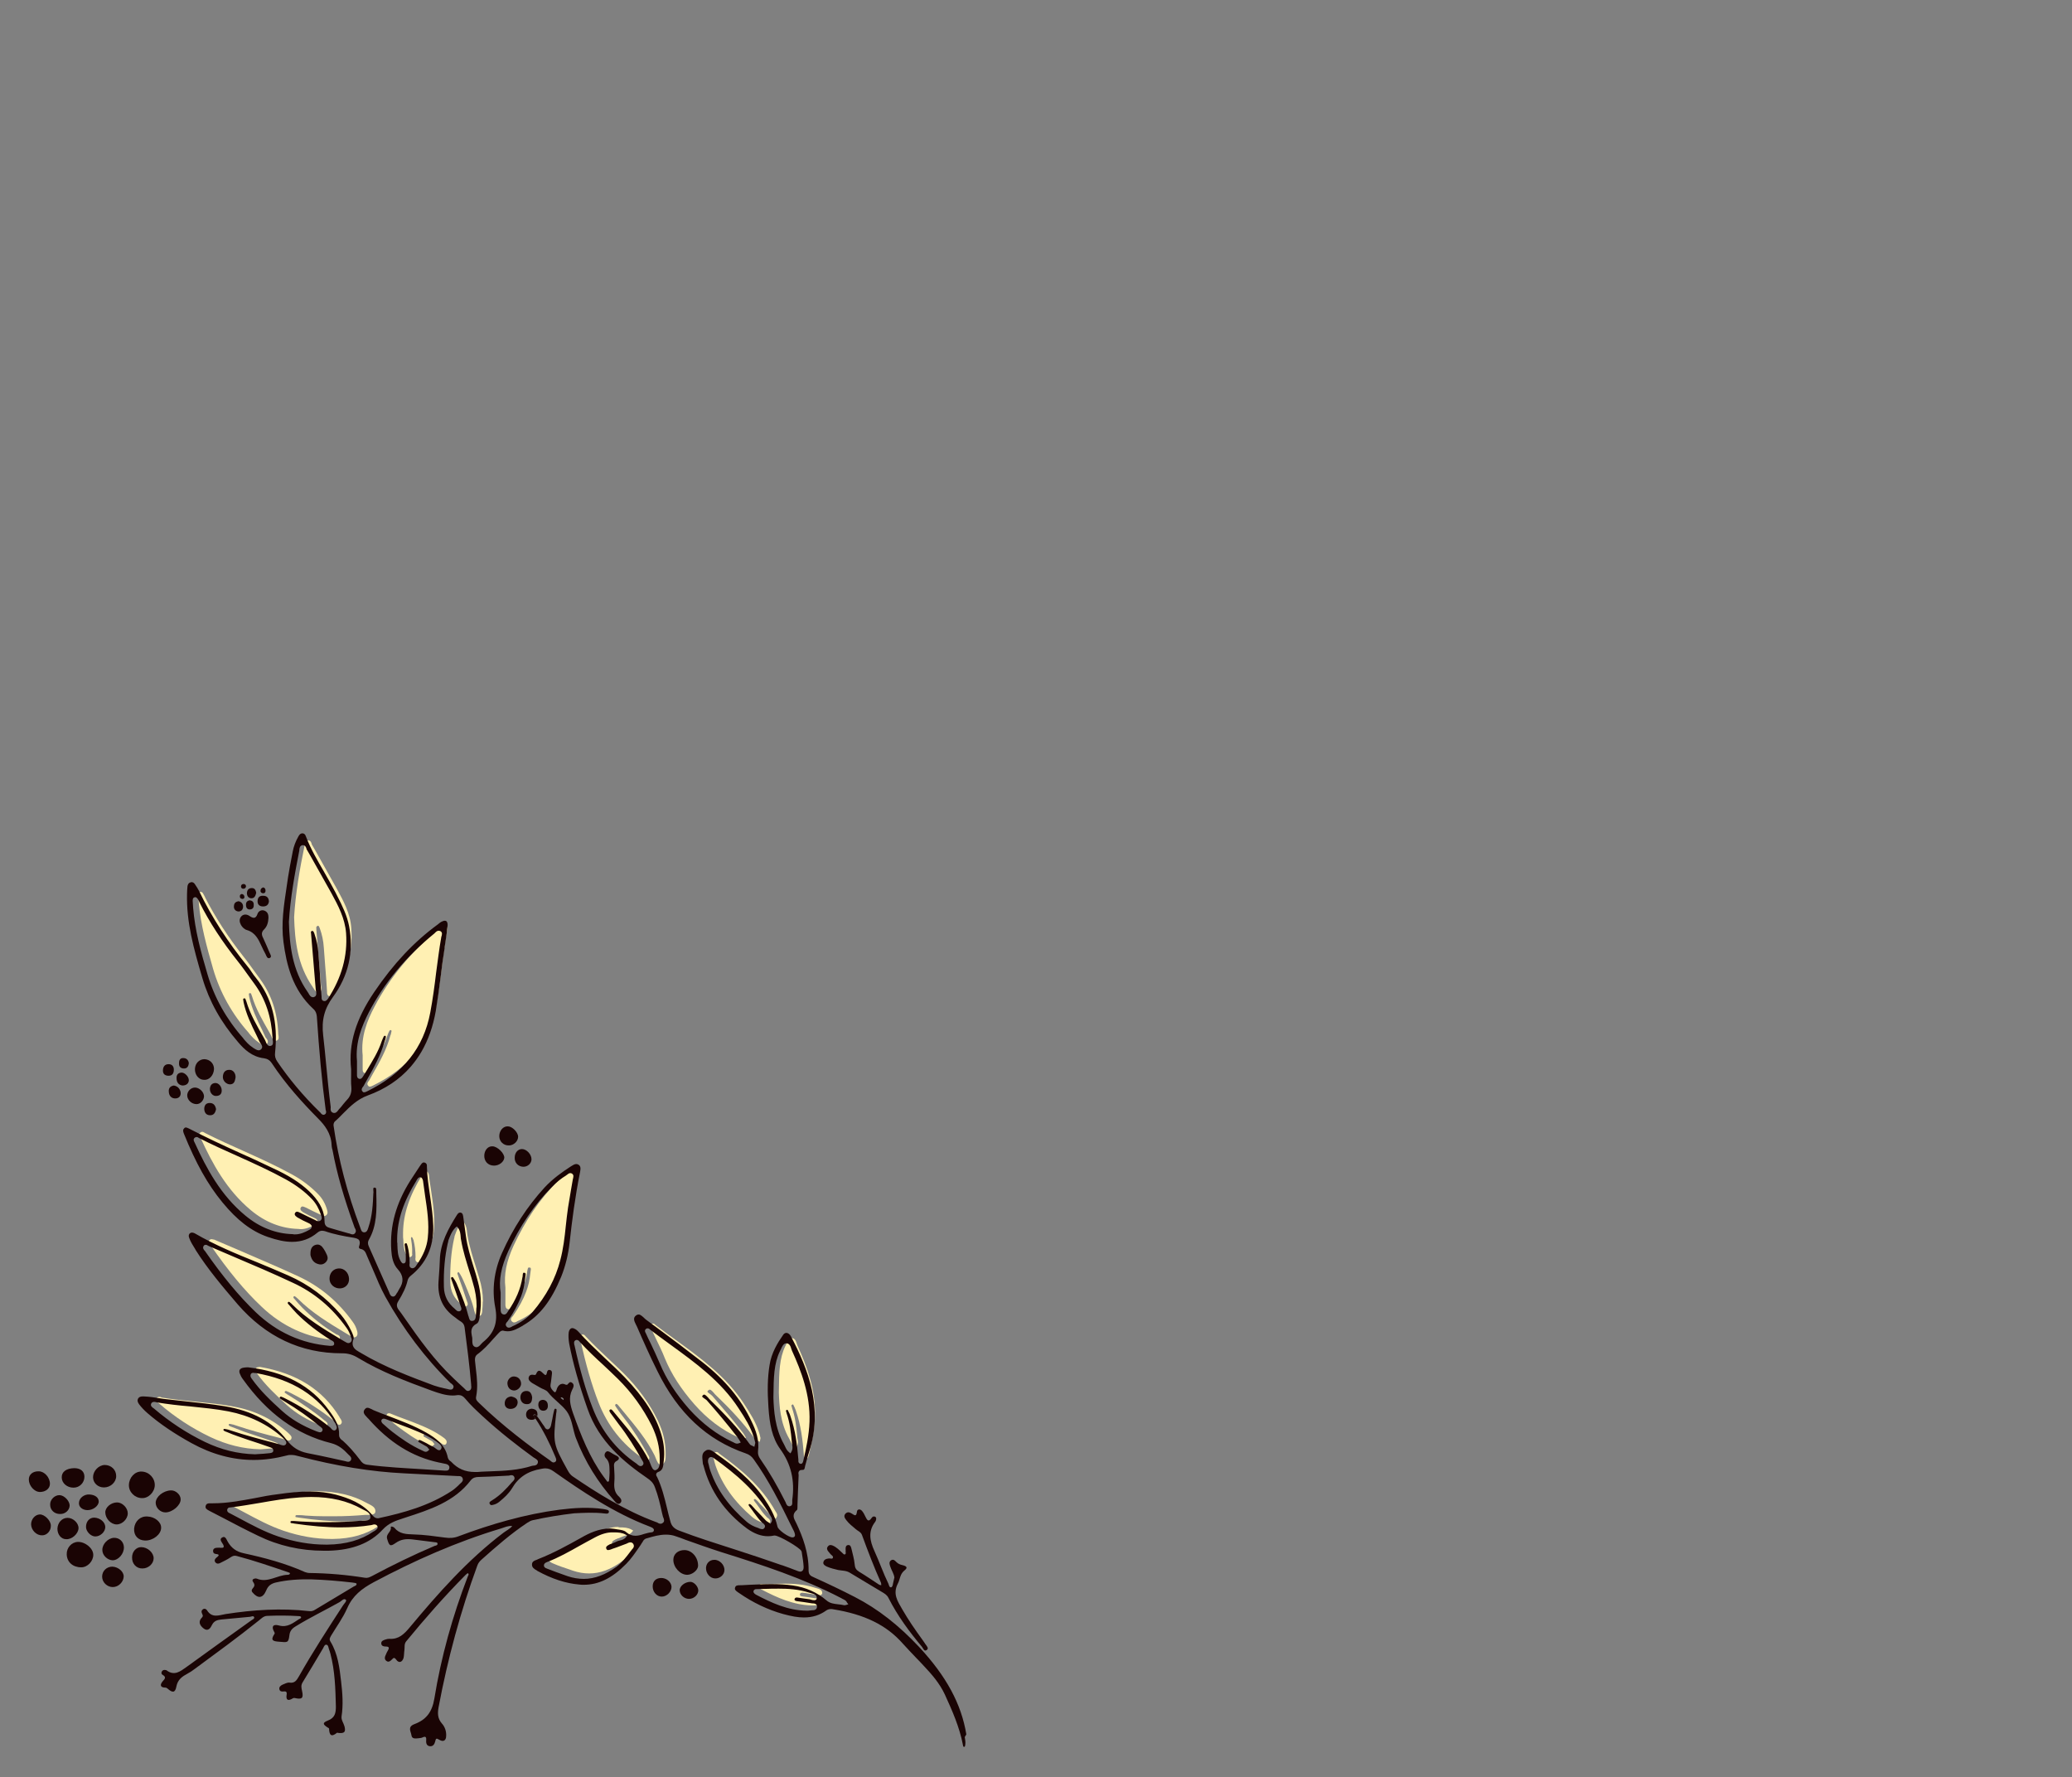 <?xml version="1.0" encoding="utf-8"?>
<!-- Generator: Adobe Illustrator 24.0.1, SVG Export Plug-In . SVG Version: 6.00 Build 0)  -->
<svg version="1.2" baseProfile="tiny" id="Layer_1" xmlns="http://www.w3.org/2000/svg" xmlns:xlink="http://www.w3.org/1999/xlink"
	 x="0px" y="0px" viewBox="0 0 913 783" xml:space="preserve">
<rect x="0" y="0" width="913" height="783" fill="#808080" stroke="none"/>
<path fill="#FFF0B3" d="M335.7,697.9c-0.2,0-0.7,0-1,0.4c-0.1,0.1-0.3,0.4-0.3,0.8c0,0.6,0.6,1.1,1.2,1.3c6.7,3.5,13.9,6.8,22.1,7
	c0.3,0,0.6,0,0.8,0c0.6,0,1.3-0.1,1.9-0.2c0.1,0,0.2,0,0.3,0c0.5-0.1,1.7-0.2,1.7-1.3c0-0.5-0.1-0.8-0.3-1c-0.4-0.4-1-0.5-1.4-0.5
	c-0.1,0-0.2,0-0.3,0c-1.3-0.2-2.6-0.4-3.9-0.6c-1-0.1-2-0.3-3-0.4c-1.1-0.2-1.1-0.6-1-0.9c0-0.2,0.1-0.7,1-0.7c0.1,0,0.1,0,0.2,0
	c0.9,0.1,1.8,0.2,2.7,0.4c0.7,0.1,1.5,0.2,2.2,0.3c0.3,0,0.6,0.1,1,0.2c0.5,0.1,1.1,0.2,1.5,0.2c1.1,0,1.2-0.8,1.2-0.9
	c0.1-1.5-1.4-1.9-2.5-2.2c-0.3-0.1-0.5-0.1-0.7-0.2c-4.8-1.6-9.7-1.8-13.4-1.8c-2,0-4,0.1-6,0.1c-1.2,0-2.5,0.1-3.7,0.1L335.7,697.9
	z"/>
<path fill="#FFF0B3" d="M272.1,672.8c-2.2,0-4.6,0.7-7.5,2.2c-2.3,1.2-4.6,2.5-6.8,3.7c-4.6,2.6-9.4,5.2-14.4,7.2
	c-0.8,0.3-1.2,0.7-1.3,1.2c-0.2,1.1,0.8,1.4,1.2,1.6l0.2,0.1c2.5,1.1,5.1,2,7.6,2.8l1.4,0.5c2.4,0.8,4.8,1.2,7.1,1.2
	c4.8,0,9.5-1.7,14.4-5.3c2.6-1.9,4.4-4.3,6.2-6.8l0.4-0.5c0.1-0.1,0.2-0.2,0.3-0.4c0.5-0.5,1.3-1.4,0.6-2.4
	c-0.3-0.3-0.7-0.5-1.1-0.5c-0.5,0-1,0.2-1.4,0.4c-0.2,0.1-0.3,0.1-0.4,0.2c-0.8,0.3-1.6,0.6-2.4,0.9c-1.3,0.5-2.6,1-3.9,1.4
	l-0.2,0.1c-0.5,0.2-1.1,0.4-1.5,0.4c-0.4,0-0.6-0.1-0.8-0.5c-0.4-0.9,0.1-1.3,1.6-2.1l0.1,0c0.4-0.2,0.8-0.4,1.3-0.5
	c0.5-0.2,1-0.4,1.4-0.6c0.4-0.2,0.9-0.3,1.4-0.5c1-0.3,2.1-0.5,2.9-1.6l0.5-0.6l-0.7-0.4c-1.6-0.9-3.2-1-5.2-1l-0.3,0
	C272.5,672.8,272.3,672.8,272.1,672.8z"/>
<path fill="#FFF0B3" d="M139.5,657.1c-1.6,0-3.4,0.1-5.1,0.2c-5.9,0.4-11.7,1.4-17.4,2.4c-4.2,0.8-8.6,1.5-13,2c0,0-0.1,0-0.1,0
	c-1.2,0-1.4,0.8-1.4,1.2c0,0.9,0.8,1.2,1.2,1.4c0.1,0,0.2,0.1,0.2,0.1c1.2,0.6,2.4,1.3,3.6,1.9c5.6,3,11.3,6.1,17.5,8.2
	c7.1,2.4,14.1,3.6,20.9,3.6c0.3,0,0.6,0,0.8,0c8.1-0.1,14.7-2,20.3-5.8c0.1-0.1,0.2-0.1,0.4-0.2c0.6-0.3,1.6-0.9,1.2-2
	c-0.2-0.6-0.7-1-1.4-1c-0.3,0-0.7,0.1-1,0.2c-0.1,0-0.3,0.1-0.4,0.1c-4.3,0.6-8.9,1-13.7,1c-6.2,0-12.9-0.6-20.4-1.7
	c-0.2,0-0.3,0-0.5-0.1c-1.1-0.1-1.1-0.2-1-0.5c0-0.4,0.1-0.5,0.7-0.5c0.2,0,0.4,0,0.6,0c0.1,0,0.3,0,0.4,0c0.9,0,1.9,0.1,2.8,0.2
	c2.7,0.2,5.5,0.3,8.1,0.3c0.7,0,1.4,0,2.1,0c0.8,0,1.7,0,2.5,0c4.5,0,8.8-0.2,13.4-0.6c0.3,0,0.7,0,1.1,0c1.7,0,3.4-0.1,3.5-1.4
	c0.2-1.9-1.6-2.7-2.9-3.4c-0.3-0.1-0.6-0.3-0.8-0.4C155.5,658.8,148.2,657.1,139.5,657.1z"/>
<path fill="#FFF0B3" d="M315.6,639.8c-0.3,0-0.6,0.1-0.9,0.4c-0.3,0.3-0.4,0.9-0.4,1.7l0,0.1l0,0.1c0.1,0.4,0.2,0.8,0.3,1.1
	c0.2,0.8,0.4,1.7,0.7,2.6c3,8.5,8.3,15.9,16.1,22.6c1.3,1.1,2.9,2,5.1,2.7c0.1,0,0.3,0.1,0.4,0.2c0.4,0.2,0.8,0.3,1.2,0.3
	c0.4,0,0.8-0.2,1-0.5c0.8-1.1-0.3-1.9-0.7-2.2c-0.1-0.1-0.2-0.2-0.3-0.2c-1.3-1.3-2.5-2.8-3.5-4.3c-0.6-0.9-1.3-1.8-2-2.7
	c-0.6-0.8-0.5-0.9-0.3-1.1c0.2-0.1,0.3-0.1,0.3-0.1c0.1,0,0.4,0.1,0.8,0.5c0.4,0.4,0.8,0.8,1.1,1.2c0.2,0.2,0.4,0.5,0.6,0.7l1,1
	c1.2,1.3,2.4,2.6,3.6,3.8c0.3,0.3,0.7,0.6,1.1,0.8c0.1,0.1,0.3,0.2,0.4,0.3l0.6,0.4l0.4-0.7c0.6-1,0-1.8-0.3-2.3
	c-0.1-0.1-0.1-0.2-0.2-0.3c-6.2-11.1-15.6-18.8-24.9-25.5C316.4,639.9,316,639.8,315.6,639.8z"/>
<path fill="#FFF0B3" d="M271.5,618.6c0.2,0,0.6,0.2,0.9,0.6c1,1.2,1.9,2.3,2.9,3.5c4.8,5.8,9.7,11.7,13.1,18.5
	c0.2,0.3,0.3,0.8,0.5,1.2c0.6,1.5,1.2,3,2.3,3c0.2,0,0.3,0,0.5-0.1c1.7-0.8,1.6-2.9,1.6-4.2c0-0.3,0-0.5,0-0.7
	c0-5.2-1.2-9.8-3.5-14.6c-3.7-7.6-8.8-14.5-15-20.7c-2.1-2.1-4.3-4.1-6.4-6.1c-3.4-3.2-6.9-6.5-10.1-9.9c-0.1-0.1-0.1-0.1-0.2-0.2
	c-0.3-0.4-0.7-0.9-1.4-0.9c-0.2,0-0.4,0.1-0.6,0.2c-0.9,0.5-0.6,1.6-0.4,2.1c0,0.1,0.1,0.2,0.1,0.3c2.4,10.9,4.9,19.5,7.9,27.3
	c3.9,10.1,10.4,18.4,19.5,24.7c0.1,0.1,0.2,0.2,0.3,0.3c0.4,0.3,0.8,0.7,1.4,0.7c0.3,0,0.6-0.1,0.8-0.3c0.9-0.8,0.1-1.8-0.2-2.3
	c-0.1-0.1-0.2-0.2-0.2-0.4c-2.7-4.8-6.1-10.4-10.1-15.5c-1.3-1.6-2.5-3.3-3.6-4.9l-0.2-0.3c-0.6-0.8-0.3-1-0.1-1.1
	C271.2,618.7,271.4,618.6,271.5,618.6z"/>
<path fill="#FFF0B3" d="M349.3,618.8c0.2,0,0.4,0.4,0.6,0.9c0.1,0.1,0.1,0.2,0.2,0.4c0.2,0.4,0.3,0.8,0.5,1.2l0.1,0.3
	c2.2,6.3,3,13,3.5,19.3c0,0.1,0,0.1,0,0.2c-0.1,0.8,0.2,1.4,0.9,1.6l0.1,0c0,0,0.1,0,0.1,0c0.2,0,0.7,0,1.1-1.5
	c1.2-5.2,2.6-11.1,2.7-17.1c0.4-11.8-3.7-22.4-7.7-31.2c-0.1-0.2-0.2-0.5-0.3-0.8c-0.3-1-0.8-2.5-2.2-2.5c0,0-0.1,0-0.1,0
	c-1.2,0.1-1.8,1.4-2.3,2.6c-0.1,0.3-0.2,0.6-0.4,0.8c-2.7,5.5-2.8,11.6-2.9,20l0,0.8c0.2,5.2,0.5,13.1,4.6,20.2
	c0.2,0.3,0.3,0.7,0.5,1c0.4,0.9,0.8,1.9,1.8,2.6l0.6,0.5l0.4-0.7c0.7-1.3,0.5-2.5,0.3-3.6c-0.1-0.3-0.1-0.6-0.1-0.9
	c-0.4-4.3-0.9-8.5-2.3-12.5l0-0.1c-0.4-1.1-0.3-1.2,0-1.3C349.2,618.8,349.3,618.8,349.3,618.8z"/>
<path fill="#FFF0B3" d="M70.2,615.5c-0.6,0-1.1,0.3-1.3,0.8c-0.4,1,0.5,1.6,0.9,1.9c0.1,0.1,0.2,0.1,0.3,0.2
	c6.8,5.9,14.4,10.9,22.6,14.8c7.2,3.4,14.4,5.2,22,5.4l1.4-0.1c1.5-0.1,3.3-0.3,5-0.4c1.1-0.1,1.6-0.4,1.6-0.9
	c0.2-1.2-0.9-1.5-1.2-1.6c-0.1,0-0.1,0-0.2-0.1c-1.6-0.6-3.3-1.1-4.9-1.7c-3.1-1-6.1-2.1-9.2-3.1c-1.6-0.6-3.3-1.3-4.9-1.9l-0.8-0.3
	c-0.3-0.1-0.6-0.3-0.7-0.5c0,0-0.1-0.1,0-0.4c0.1-0.1,0.1-0.2,0.4-0.2c0.2,0,0.4,0,0.6,0.1c0.7,0.1,1.4,0.3,2.2,0.6
	c6.2,2.1,12.6,3.8,18.9,5.4l2.5,0.7c0.2,0,0.3,0.1,0.5,0.2c0.4,0.2,0.9,0.3,1.3,0.3c0.7,0,1-0.4,1.1-0.6c0.6-1.1-0.5-1.9-1-2.4
	c-0.1-0.1-0.2-0.2-0.3-0.3c-6.7-6-14.7-9.9-23.9-11.6c-5.6-1.1-11.3-1.6-16.9-2.2c-4.9-0.5-10-1-14.9-1.8c-0.1,0-0.2,0-0.2-0.1
	C70.7,615.5,70.5,615.5,70.2,615.5z"/>
<path fill="#FFF0B3" d="M171.4,622.7c-0.4,0-0.8,0.2-1,0.6c-0.3,0.7,0.5,1.5,0.8,1.8l0.7,0.6c1.1,1,2.2,2,3.3,2.8
	c3.5,2.6,8.1,6,13.5,8.4c0.1,0,0.1,0.1,0.2,0.1c0.3,0.1,0.6,0.3,1,0.3c0,0,0,0,0,0c0.4,0,0.8-0.2,1.1-0.5l0.5-0.5l-0.5-0.5
	c-0.1-0.1-0.1-0.1-0.1-0.2c-0.1-0.2-0.3-0.4-0.6-0.6c-1-0.6-1.9-1.1-2.8-1.6c-0.4-0.2-0.8-0.4-0.9-0.6c0-0.1,0-0.2,0.1-0.4
	c0.1-0.3,0.3-0.3,0.4-0.3c0.1,0,0.4,0,0.7,0.2c0.8,0.4,1.6,0.8,2.4,1.2c1,0.5,2,1.1,3,1.6c0.2,0.1,0.6,0.3,0.9,0.6
	c0.6,0.5,1.2,0.9,1.7,0.9c0.4,0,0.7-0.2,0.9-0.6c0.6-1.4-0.9-2.3-1.9-3c-0.1-0.1-0.3-0.2-0.4-0.3c-4.9-3.3-10.4-5.3-15.7-7.3
	c-2.2-0.8-4.4-1.6-6.5-2.5C172,622.8,171.7,622.7,171.4,622.7z"/>
<path fill="#FFF0B3" d="M312.7,612.3c0.5,0,1.2,0.7,1.7,1.3c0.2,0.2,0.4,0.4,0.5,0.6c7.3,7,12.5,12.7,16.8,18.5l0.3,0.4
	c0.3,0.4,0.6,0.9,1,1.3c0.2,0.3,0.6,0.4,0.8,0.4c0.1,0,0.1,0,0.2,0.1l0.8,0.4l0.3-1.6l0-0.1c-0.1-0.3-0.1-0.5-0.2-0.8
	c-0.1-0.6-0.3-1.2-0.5-1.8c-1.4-4.4-3.7-8.1-6.6-12.5c-7.8-12-19.2-20.2-30.2-28.2c-2.9-2.1-5.9-4.3-8.8-6.5l-0.1-0.1
	c-0.2-0.2-0.5-0.5-1-0.5c-0.2,0-0.5,0.1-0.8,0.3c-0.7,0.6-0.2,1.4-0.1,1.7c0,0.1,0.1,0.1,0.1,0.2c0.7,1.4,1.3,2.8,2,4.2
	c1.4,2.9,2.9,5.9,4.1,9c2.9,7,7.2,13.6,13,20.2c5.6,6.4,12.1,11.3,19.2,14.5c0.1,0.1,0.3,0.1,0.4,0.2c0.4,0.2,0.9,0.5,1.5,0.5
	c0.3,0,0.6-0.1,0.9-0.2l0.7-0.3l-0.4-0.7c-0.1-0.2-0.2-0.3-0.3-0.5c-0.2-0.4-0.5-0.8-0.8-1.2c-4.2-5.4-8.7-10.7-13.3-16
	c-0.3-0.3-0.7-0.6-1.1-0.9c-0.4-0.3-1-0.7-1.1-1c0-0.1,0.1-0.3,0.3-0.5C312.5,612.3,312.7,612.3,312.7,612.3z"/>
<path fill="#FFF0B3" d="M113.8,602.4c-0.6,0-1,0.3-1.2,0.9c-0.2,0.6,0.2,1.3,0.6,1.8c3.7,5.2,8.2,9.4,13.3,14.1
	c4,3.6,8.8,6.5,15.2,9c0.1,0,0.2,0.1,0.3,0.1c0.3,0.2,0.7,0.3,1.2,0.3c0.4,0,0.8-0.2,1-0.6c0.5-0.9-0.4-1.5-0.9-1.9
	c-0.1-0.1-0.2-0.2-0.3-0.2c-4.5-3.8-9.6-7.3-15.6-11c-0.6-0.3-1.1-0.7-1.7-1.1c-0.4-0.3-0.3-0.4-0.2-0.6c0.2-0.3,0.4-0.3,0.4-0.3
	c0.1,0,0.1,0,0.2,0c0.7,0.3,1.3,0.5,1.8,0.8c7,3.5,13.6,7.7,19.7,12.7c0.1,0.1,0.3,0.3,0.4,0.4c0.5,0.5,0.9,1,1.5,1l0,0
	c0.3,0,0.5-0.1,0.7-0.3c0.9-0.9,0.1-2-0.4-2.7c-0.1-0.1-0.2-0.3-0.2-0.4c-7.4-12.1-18.9-19.3-35-22.1l-0.1,0l-0.1,0
	c-0.1,0-0.3,0-0.4,0C114.1,602.4,114,602.4,113.8,602.4z"/>
<path fill="#FFF0B3" d="M93.2,546c-0.3,0-0.6,0.1-0.9,0.4c-0.8,0.9,0,1.8,0.3,2.1c0.1,0.1,0.1,0.1,0.2,0.2
	c7.8,11.3,14.9,19.9,22.4,27c9.2,8.8,20.2,13.8,32.6,14.8l0.1,0l0.1,0c0.1,0,0.1,0,0.2,0c0.6,0,1.3,0,1.5-0.6
	c0.4-1.2-0.7-1.7-1.1-1.8c-0.1,0-0.2-0.1-0.3-0.1c-5.7-3.4-10.7-7.4-15-11.7c-1.2-1.2-2.4-2.6-3.5-3.9l-0.2-0.2
	c-0.2-0.2-0.5-0.6-0.2-0.9c0.2-0.2,0.3-0.2,0.3-0.2c0.1,0,0.3,0.1,0.7,0.4c0.2,0.2,0.4,0.4,0.7,0.6l0.2,0.2
	c6.2,6.2,13.7,10.7,21,15.1l2.2,1.3c0.1,0,0.1,0.1,0.2,0.1c0.3,0.2,0.7,0.5,1.3,0.5c0.3,0,0.6-0.1,0.9-0.3c0.9-0.7,0.6-1.9,0.5-2.4
	c-0.4-1.6-1.1-3-2-4.2c-6.4-8.9-14.3-15.5-23.7-19.9c-8.6-4-17.4-7.7-25.9-11.4c-3.7-1.6-7.5-3.2-11.2-4.8c-0.1,0-0.2-0.1-0.2-0.1
	C93.9,546.2,93.6,546,93.2,546z"/>
<path fill="#FFF0B3" d="M233.1,558.5c0.1,0,0.1,0,0.2,0c0.3,0,0.4,0.1,0.5,0.2c0.2,0.3,0.1,0.9,0,1.5c0,0.2-0.1,0.4-0.1,0.7
	c-0.3,3.1-0.9,5.7-1.8,8.1c-1.3,3.5-3.2,7-5.9,10.9c-0.1,0.1-0.1,0.2-0.2,0.2c-0.3,0.3-1.1,1.2-0.3,2.1c0.3,0.3,0.6,0.5,1,0.5
	c0.5,0,0.9-0.2,1.3-0.4l0.1-0.1c4-1.8,6.9-3.8,9-6.3c6.2-7.2,10.3-14.7,12.3-23c1.2-4.9,1.8-10,2.4-14.9c0.3-2.7,0.6-5.5,1-8.2
	c0.4-2.6,0.9-5.2,1.3-7.8c0.3-1.5,0.5-3.1,0.8-4.6c0-0.1,0.1-0.3,0.1-0.4c0.2-0.6,0.5-1.6-0.5-2.2c-0.2-0.1-0.5-0.2-0.7-0.2
	c-0.6,0-1.1,0.4-1.4,0.7c-0.1,0.1-0.2,0.2-0.4,0.3c-2.3,1.5-4.4,3.2-6.2,5c-7.8,7.8-14.2,17.3-19.3,28.3c-3.2,7-4.3,12.7-3.6,18.4
	c0,0.6,0,1.3,0,1.9c0,1.8,0,3.6,0,5.4l0,0.2c0,0.6,0,2,1.4,2.1c0.1,0,0.1,0,0.2,0c0.8,0,1.2-0.7,1.5-1.2c0.1-0.1,0.1-0.2,0.2-0.3
	c3.5-5,5.5-9.9,6.3-14.9c0-0.2,0-0.5,0.1-0.7C232.6,558.5,232.8,558.5,233.1,558.5z"/>
<path fill="#FFF0B3" d="M201.9,560.5c0.3,0,0.6,0.5,0.8,0.9l0.1,0.1c0.5,0.8,0.9,1.7,1.4,2.8l0.6,1.4c1.6,3.8,3.3,7.8,4.2,12
	l0.1,0.2c0.2,0.7,0.4,2,1.7,2c0.1,0,0.2,0,0.3,0c1.2-0.2,1.3-1.4,1.4-2.2c0-0.1,0-0.3,0-0.4c0.1-1,0.2-2,0.2-2.9
	c0-0.4,0-0.8,0.1-1.2c0-3.1-0.5-6.4-1.7-10.3c-0.5-1.5-0.9-3.1-1.4-4.6c-1.4-4.5-2.9-9.1-3.7-13.9c-0.1-0.4-0.1-0.9-0.2-1.4
	c-0.1-1.3-0.3-2.8-1.2-4.1l-0.5-0.6l-0.6,0.5c-1.7,1.6-2.4,3.7-3.1,5.6c-0.1,0.3-0.2,0.6-0.2,1l-0.1,0.3c-1.3,5.8-1.8,12.1-1.7,19.3
	c0.1,3.9,1.7,7.2,4.8,9.6c0.1,0.1,0.2,0.2,0.3,0.3c0.3,0.3,0.8,0.8,1.4,0.8c0.2,0,0.4,0,0.6-0.1c1-0.6,0.5-1.7,0.3-2.1
	c0-0.1-0.1-0.2-0.1-0.3c-1.2-3.7-2.5-7.4-3.8-11l-0.1-0.3c-0.4-1-0.3-1,0-1.2C201.7,560.5,201.8,560.5,201.9,560.5z"/>
<path fill="#FFF0B3" d="M181.5,545.2c0.2,0,0.3,0.2,0.6,1l0.1,0.2c0.6,2.4,0.9,4.9,0.9,7.3c0,0.1,0,0.2,0,0.4
	c-0.1,0.5-0.3,1.8,1,2.1c0.1,0,0.2,0,0.3,0c0.8,0,1.3-0.7,1.7-1.3c0.1-0.1,0.1-0.2,0.2-0.3c2.8-4,4.4-7.8,4.8-11.8
	c0.7-6.3-0.3-12.6-1.2-18.6c-0.3-2.1-0.7-4.3-0.9-6.5c0,0-0.3-1.6-1.2-1.6h0l-0.1,0c-0.9,0.1-1.3,0.8-1.5,1.3c0,0.1-0.1,0.2-0.1,0.2
	c-5.7,9.2-8.4,17.3-8.5,25.5l0,0.5c0,0.3,0,0.7,0,1c0,0.5,0,1,0.1,1.4c0.1,2.3,0.1,4.6,1.3,6.8c0.1,0.2,0.6,1.1,1.4,1.1c0,0,0,0,0,0
	c0.5,0,0.8-0.2,0.9-0.3c0.4-0.4,0.4-0.9,0.3-1.2c0-0.1,0-0.1,0-0.2c0.1-2-0.1-4-0.4-5.7l0-0.1c-0.1-0.4-0.2-1,0-1.2
	c0.1-0.1,0.3-0.1,0.4-0.2C181.4,545.2,181.5,545.2,181.5,545.2z"/>
<path fill="#FFF0B3" d="M89.1,498.7c-0.2,0-0.6,0.1-0.9,0.4c-0.7,0.7-0.2,1.5,0,1.9c0,0.1,0.1,0.1,0.1,0.2
	c5.2,11.4,11.5,23.1,22.3,32.1c6.4,5.3,13.4,8,20.9,8.2c0.3,0,0.6,0.1,1,0.1c2.4,0,4.5-1,6.1-1.9c0.6-0.4,1.3-0.9,1.3-1.6
	c0-0.8-0.8-1.2-1.5-1.5c-1.6-0.7-3.2-1.5-4.9-2.5c-0.6-0.4-1-0.8-1.1-1.2c-0.1-0.3,0-0.6,0.2-0.9c0.3-0.4,0.5-0.4,0.7-0.4
	c0.4,0,1,0.3,1.5,0.5c1.9,1,4,2,6.6,3.2c0.1,0,0.2,0.1,0.2,0.1c0.3,0.2,0.7,0.4,1.2,0.4c0.4,0,0.7-0.1,1-0.4
	c0.8-0.7,0.5-1.7,0.3-2.3l0-0.1c-0.8-2.7-2.1-5-3.9-6.8c-3.2-3.3-7.1-6.3-11.5-8.7c-6.9-3.8-14.2-7.1-21.3-10.3
	c-5.6-2.5-11.4-5.1-16.9-7.9c-0.1,0-0.1-0.1-0.2-0.1C89.9,499,89.6,498.7,89.1,498.7z"/>
<path fill="#FFF0B3" d="M172,453.9c0.1,0,0.1,0,0.2,0c0.1,0,0.4,0.1,0.3,0.6c-0.1,0.4-0.2,0.9-0.3,1.3c-0.1,0.2-0.1,0.4-0.2,0.5
	c-1.6,6.1-4.7,11.6-7.8,17c-0.5,1-1.1,1.9-1.6,2.9c0,0.1-0.1,0.2-0.2,0.2c-0.2,0.3-1,1.2-0.1,2.1c0.1,0.1,0.3,0.3,0.6,0.3
	c0.1,0,0.5,0,1.5-0.5c15.7-7.7,24.8-19.1,27.7-34.7c1.1-5.9,1.9-11.9,2.6-17.7c0.6-5,1.3-10.2,2.2-15.2c0-0.2,0.1-0.3,0.1-0.5
	c0.2-0.7,0.5-1.8-0.4-2.4c-0.2-0.2-0.5-0.2-0.8-0.2c-0.7,0-1.2,0.5-1.6,0.9c-0.1,0.1-0.2,0.2-0.3,0.3c-12.5,10.2-22.2,22-28.9,34.8
	c-3.1,5.9-6.1,13.1-5.2,21.4l0,1.4c0,1.4,0,2.9,0,4.4c0,0.1,0,0.2,0,0.2c0,0.5-0.1,1.7,1.2,1.9l0.1,0c0.6,0,1-0.5,1.5-1.3
	c0.5-0.9,1.1-1.8,1.6-2.6c2.4-4,5-8.1,6.5-12.7c0.2-0.7,0.6-1.5,0.9-2.1C171.8,453.9,171.9,453.9,172,453.9z"/>
<path fill="#FFF0B3" d="M88.5,393c-0.4,0-0.7,0.2-0.8,0.4c-0.3,0.4-0.3,0.9-0.3,1.2l0,0.1c0,0.9,0.1,1.9,0.2,3
	c0.8,9.8,3.5,19.4,6.3,29.2c3,10.3,8.3,19.9,15.8,28.3l0.1,0.2c1.2,1.4,2.4,2.7,4,3.8c0.1,0.1,0.3,0.2,0.4,0.3c0.7,0.5,1.5,1,2.3,1
	c0.4,0,0.7-0.1,1-0.4c1.1-1,0.2-2.2-0.3-2.8c-0.2-0.2-0.4-0.5-0.4-0.7c-0.4-0.9-0.9-1.8-1.3-2.8c-2.3-4.6-4.6-9.5-5.7-14.6l0-0.2
	c-0.1-0.4-0.2-1-0.1-1.2c0.1-0.1,0.3-0.2,0.4-0.2c0.1,0,0.1,0,0.2,0c0.2,0,0.4,0.2,0.6,1l0.1,0.2c1.7,5.8,4.8,11,7.7,16.1l0.6,1.1
	c0.1,0.2,0.2,0.4,0.3,0.7c0.3,0.8,0.8,1.9,1.9,1.9c0.1,0,0.3,0,0.4-0.1c1.1-0.3,0.9-1.6,0.8-2.3c-0.1-0.3-0.1-0.7-0.1-0.9l0,0l0,0
	c-0.4-9.3-3-17.1-8-23.9c-0.8-1.1-1.6-2.2-2.4-3.3c-1.6-2.2-3.2-4.5-4.9-6.6c-6.9-8.7-12.4-17.3-16.9-26l-0.1-0.3
	c-0.2-0.4-0.4-0.7-0.6-1.1C89.3,393.2,88.9,393,88.5,393L88.5,393L88.5,393z"/>
<path fill="#FFF0B3" d="M140.1,407.9c0.3,0,0.5,0.3,0.8,1.1l0.1,0.3c0.9,2.5,1.5,5.2,1.7,8.4c0.2,2.7,0.4,5.3,0.6,8
	c0.3,3.7,0.6,7.5,0.8,11.2c0,0.1,0,0.2,0,0.3c0,0.5,0,1.5,1.1,1.8l0.1,0l0.1,0c0.7,0,1.3-0.9,1.4-1c6.1-9.4,8.7-18.9,8-28.9
	c-0.4-6.6-3.5-12.2-6.5-17.7c-3-5.4-6.1-10.9-9.1-16.2l-1.8-3.1c0-0.1-0.1-0.2-0.1-0.4c-0.2-0.5-0.4-1.4-1.5-1.4c-0.1,0-0.1,0-0.2,0
	c-1.2,0.1-1.3,1.3-1.4,1.9c0,0.1,0,0.3,0,0.4c-2.1,10.2-4,21-4.6,31.5c0.3,10.4,1.5,21.2,8.2,30.8c0.1,0.2,0.2,0.4,0.4,0.6
	c0.5,0.8,1,1.8,2,1.8c0,0,0,0,0,0c0.2,0,0.3,0,0.5-0.1c1.3-0.5,1-1.9,0.8-2.8c-0.1-0.3-0.1-0.5-0.1-0.8c-0.4-4.8-0.8-9.6-1.2-14.4
	c-0.3-3.2-0.5-6.3-0.8-9.5l0-0.2c-0.1-1.2,0-1.3,0.4-1.4C140,407.9,140,407.9,140.1,407.9z"/>
<path fill="none" d="M112.8,591.6c0.2,0,0.5-0.1,0.7-0.1c-0.1-0.2-0.1-0.3-0.1-0.4c-2.1-1.9-4.2-3.8-6.3-5.6c-0.4-0.3-0.6,0-0.5,0.5
	C106.9,588.5,110.5,591.7,112.8,591.6z"/>
<path fill="none" d="M247.3,615.8c-0.3,0-0.4,0.2-0.1,0.4c0.3,0.3,0.7,0.5,1.1,0.8c0.1-0.2,0.1-0.3,0.2-0.5
	C248.2,616.1,247.9,615.7,247.3,615.8z"/>
<path fill="none" d="M168.9,512.5c-0.5,0.5-1,1-1.4,1.5c-0.8,0.9-1.6,1.9-2.4,2.9c1.2,0.6,2.4-0.1,3.5-0.2c2.7-0.2,5.3,0,7.7,1.2
	c1.1,0.6,2.3,1.4,2,2.9c-0.3,1.6-1.8,1.7-3,1.7c-3.9,0-7.8-0.3-11.6-1.1c-1.6-0.3-2.3,0.1-3,1.4c-1,1.7-2,3.3-2.6,5.2
	c-0.2,0.6-0.5,1.1-1.3,0.9c-0.8-0.2-0.6-0.9-0.5-1.5c0.1-0.4,0.1-0.8,0.4-1.1c3.5-4.7,1.7-9.7,1-14.7c-0.7-5.5-0.9-11.1,0.2-16.6
	c0.1-0.6,0.3-1.1,0.4-1.7c0.3-1,0.7-2.2,2-2.1c1.3,0,1.7,1.2,2,2.2c1.9,6,2,12.1,1.2,18.2c-0.1,0.6-0.2,1.1-0.3,1.7
	c0,0.3,0.1,0.5,0.2,0.8c0.2-0.1,0.6-0.2,0.7-0.4c1.4-1.8,3.3-3.3,4.5-5.3c0.4-0.7,0.4-1.1,0.2-1.9c-2.9-9.3-1.9-18,3.4-26.2
	c0.6-1,1.2-2.2,2.6-1.9c1.6,0.3,1.3,1.8,1.4,2.9c0.6,6.4,0.5,12.8-1.1,19.1c-0.2,0.6-0.7,1.4,0,1.8c0.5,0.3,1-0.5,1.4-0.8
	c4.3-2.7,6-6,5-11.5c-1.1-6.5-1.4-13.4-0.4-20.1c0-0.1,0-0.2,0-0.3c-4.9,5.5-11.2,9.8-18.9,12.6c-4.7,1.7-7.7,4.8-10.7,7.8
	c-1.2,1.2-2.3,2.4-3.6,3.5c-0.8,0.7-0.8,1.6-0.7,2.2c2,14.6,5.9,29.3,11.8,44.9c0,0.1,0.1,0.2,0.1,0.3c0.1,0.5,0.4,1.6,1.6,1.6
	l0.1,0c1.1-0.1,1.4-1.2,1.6-1.8c0-0.1,0.1-0.2,0.1-0.3c1.8-5.1,2-10.7,2.2-15.2c0-0.3,0-0.6,0-0.9c0-0.5-0.1-1.2,0.1-1.4
	c0.1-0.1,0.3-0.1,0.4-0.1c0,0,0,0,0,0c0.4,0,0.5,0.1,0.6,0.2c0.3,0.3,0.3,1.1,0.2,1.7c0,0.2,0,0.5,0,0.7l0,0.2
	c0.2,6.8,0.3,13.9-3.3,20.2c-0.5,0.9-0.5,1.8,0,2.9l2.7,6.1c2.1,4.7,4.2,9.5,6.3,14.2c0,0.1,0.1,0.2,0.1,0.3
	c0.2,0.5,0.5,1.5,1.6,1.5c0.1,0,0.1,0,0.2,0c0.7-0.1,1-0.7,1.3-1.3c0.1-0.1,0.1-0.2,0.2-0.3c0.2-0.3,0.3-0.6,0.5-0.8
	c0.2-0.3,0.3-0.6,0.5-0.9c2.2-3.1,2-6-0.6-8.7c-2.2-2.4-2.7-5.5-2.9-8.5c-0.7-10.5,2.1-20.6,8.4-30.6c1.3-2,2.6-4,4-6.1
	c-4.7,0-9.3-0.4-13.8-1.5C170.2,511.6,169.5,511.7,168.9,512.5z"/>
<path fill="#1A0404" d="M266.7,666.9c0.7,0.1,1.5,0.1,1.6-0.7c0.1-0.9-0.8-0.9-1.4-1.1c-0.4-0.1-0.8-0.1-1.1-0.2
	c-6.4-0.9-12.8-0.5-19.2,0.3c-15.3,2-30.1,6.3-44.5,11.7c-2,0.8-3.9,0.9-6,0.6c-4.6-0.6-9.3-1.3-13.9-1.4c-3.2-0.1-6.2-0.2-8.4-2.9
	c-0.4-0.5-1.7-0.8-1.6-0.3c0.4,2.1-2.3,2.9-1.6,5.2c0.9,3,1.3,3.5,3.7,1.8c2.4-1.7,4.7-1.9,7.4-1.6c3.2,0.4,6.4,0.8,9.6,1.2
	c0.6,0.1,1.4,0,1.5,0.6c0.1,0.9-0.9,0.9-1.4,1.1c-9.4,4-18.6,8.5-27.6,13.3c-1,0.5-1.9,0.9-3,0.7c-8.1-1.3-16.2-2-24.4-2.1
	c-0.7,0-1.4-0.2-2-0.4c-8.7-3.9-17.8-6.3-27-8.3c-3.3-0.7-5.4-2.3-7-5c-0.6-1-1.1-2.9-2.6-1.9c-1.3,0.8,0,2.1,0.5,3
	c0.6,1.2,0.3,1.6-1,1.5c-0.7-0.1-1.4,0-2,0c-0.7,0.1-1.3,0.4-1.4,1.2c-0.1,0.8,0.3,1.4,1.1,1.5c2.2,0.2,1.3,0.9,0.3,1.7
	c-0.6,0.5-1,1.2-0.4,2c0.6,0.7,1.4,0.7,2.1,0.3c1.6-0.8,3.1-1.5,4.6-2.5c0.9-0.6,1.6-0.9,2.7-0.6c7.6,2,15.1,4.6,22.5,7.1
	c0.4,0.1,1,0.4,1,0.5c-0.1,0.6-0.6,0.7-1.1,0.7c-4.6,0.1-8.7,3.7-13.5,1.7c-0.8-0.3-2.6,0.2-1.7,1.4c1.1,1.5,0.5,2.1-0.3,3.1
	c-0.4,0.5-0.4,1.1,0.1,1.6c2.4,2.8,4.5,2.6,6-0.9c0.8-2,2.1-3,4.2-3.5c5.2-1.2,10.4-1.5,15.7-1.4c6,0.2,12,0.7,18,1.4
	c0.7,0.1,1.8,0.2,1.9,0.5c0.2,0.8-0.8,1-1.3,1.3c-5.7,3.4-11.4,6.8-17,10.2c-0.8,0.5-1.5,0.7-2.5,0.6c-12.4-1.4-24.7-0.6-36.9,1.3
	c-2.9,0.5-6,1.9-8.2-1.7c-0.3-0.5-1.1-0.9-1.8-0.4c-0.7,0.5-0.7,1.1-0.4,1.8c0.2,0.6,0.7,1,0,1.8c-1.6,1.6-1.3,3.3,0.8,4.9
	c1.9,1.4,3-0.3,3.6-1.6c0.9-1.8,2.3-2.2,4-2.4c4.3-0.4,8.5-0.8,12.8-1.2c0.6-0.1,1.5-0.6,1.8,0.2c0.2,0.7-0.8,1-1.3,1.4
	c-9.5,6.8-19,13.6-28.5,20.5c-2.7,1.9-5.3,4.1-8.8,1.5c-0.1-0.1-0.2-0.1-0.3-0.1c-0.7-0.2-1.4-0.1-1.8,0.6c-0.3,0.6-0.2,1.2,0.4,1.5
	c1.7,1,0.9,1.8,0,2.8c-1.2,1.4-1.3,2.8,1.2,2.8c0.4,0,0.6,0.2,0.9,0.4c2.2,2,3.4,1.9,3.9-0.8c0.6-3.2,2.6-4.5,5-5.8
	c1.1-0.6,2.2-1.3,3.2-2.1c9.5-7,19-13.9,28.2-21.3c1-0.8,2-1.9,3.5-2c4.7-0.2,9.3-0.2,14,0.1c0.4,0,0.9,0.1,1,0.3
	c0.3,0.6-0.4,0.8-0.8,1c-2.7,1.7-5.1,3.9-9,2.8c-2.5-0.7-3.3,0.6-2,2.8c0.2,0.4,0.4,0.6,0.1,1c-1.9,2.9-0.5,3.2,2.3,3.4
	c3.4,0.3,3.9,0.5,4.3-2.7c0.2-2,1.1-3.1,2.8-4.1c6.3-3.9,13-7.1,19.4-10.7c0.8-0.5,1.8-1.8,2.7-1c0.5,0.5-0.7,1.7-1.2,2.4
	c-6.7,10.3-13.4,20.6-19.4,31.2c-1,1.7-1.8,3.3-4.3,2.9c-0.9-0.1-2,0.5-3,0.9c-0.8,0.4-1.6,1-1.4,2c0.2,1,1,1.1,1.8,1
	c1-0.1,1.6,0,1.4,1.4c-0.4,2.4,0.6,2.9,2.6,1.7c0.3-0.2,0.6-0.3,1-0.2c3.2,0.7,3.9,0.1,3.2-3.1c-0.3-1.4-0.6-2.5,0.3-3.9
	c3.1-5,6-10,9-15c0.3-0.6,0.6-1.5,1.3-1.5c0.9,0,1,1.1,1.2,1.8c0.3,0.7,0.5,1.5,0.7,2.2c2,7.6,2.2,15.4,2.4,23.2
	c0,2.9-0.4,5-3.5,6.2c-2.5,1-2.3,1.7-0.1,3.1c0.2,0.1,0.6,0.3,0.6,0.5c0.1,2.6,0.8,4,3.5,1.8c0.1-0.1,0.5,0.1,0.8,0.1
	c2.5,0.2,3.1-0.5,2.5-2.9c-0.4-1.5-1.5-2.8-1.3-4.4c0.8-5.2,0.4-10.3-0.2-15.4c-0.7-6.1-1.4-12.2-4.7-17.6c-0.7-1.1-0.1-1.8,0.3-2.6
	c2.4-4,5.2-7.8,7.1-12.1c2.4-5.5,6.4-8.6,11.6-11.4c18-9.6,36.5-17.8,56.1-23.7c1.6-0.5,3.2-1.3,5-1.1c-1,1.3-2.6,2-3.9,3
	c-15.7,11.9-28.7,26.6-41.2,41.6c-2.5,3-4.9,5.4-9,5.1c-0.6,0-1.2,0.1-1.7,0.3c-0.9,0.3-2,0.6-1.9,1.8c0.1,1.1,1.1,1.3,2,1.3
	c1.5,0,1.6,0.6,0.9,1.8c-0.3,0.5-0.6,1-0.8,1.6c-0.5,1-0.9,2.1,0.1,2.9c1,0.8,1.8,0.1,2.5-0.6c0.7-0.7,1-1.1,1.9,0.1
	c1.1,1.6,2.6,1.2,3.2-0.7c0.3-1.1,0.2-2.3,0.4-3.5c0.2-1.3-0.2-2.7,0.8-3.9c8.3-10.1,16.9-19.9,26.1-29.2c0.3-0.3,1-0.9,1.1-0.8
	c0.6,0.5,0.1,1-0.1,1.5c-6.7,17.4-11.7,35.3-14.7,53.7c-1,6.1-3.7,9.4-8.8,11.3c-3.2,1.2-1.5,3.3-1.3,4.9c0.2,1.8,2,1.4,3.3,1.3
	c0.6-0.1,1.2-0.1,1.7-0.4c1.1-0.5,1.6-0.2,1.5,1.1c-0.1,1.2,0,2.5,1.4,2.8c1.6,0.3,2.3-0.9,2.6-2.2c0.3-1.5,0.7-1.2,1.8-0.6
	c1.8,1.1,3,0.3,3-1.8c0.1-2-0.6-4-1.9-5.4c-2-2.3-1.9-4.7-1.4-7.4c4-21.2,9.6-41.9,17-62.1c0.4-1.2,1.1-2,2-2.8
	c6.4-5.7,12.8-11.3,20-16.1c0.8-0.5,1.6-1,2.6-1.2c6-1.3,12-2.3,18.1-3C257.1,666.6,261.9,666.3,266.7,666.9z"/>
<path fill="#1A0404" d="M364.4,690.3c1.6,0.7,3.3,1.1,5,1.5c1.7,0.3,3.5,0.2,5.1,1.2c4.6,2.8,9.4,5.6,14,8.4c1.2,0.7,2.4,1.4,3,2.7
	c4,7.9,9.2,14.9,14.8,21.6c0.5,0.6,0.9,2.2,2.1,1.3c1-0.7-0.1-1.8-0.6-2.5c-0.4-0.7-0.9-1.3-1.3-1.9c-3.2-4.4-6.3-8.9-9-13.6
	c-2-3.5-4.2-6.7-1.9-11.2c1-1.8,0.9-4.1,2.8-5.7c1.7-1.3,1.3-2-0.9-2.5c-0.9-0.2-1.8-0.6-2.5-1.3c-0.7-0.7-1.4-1.5-2.5-0.7
	c-0.9,0.8-0.5,1.8-0.2,2.7c0.5,1.6,1.6,3.1,1.8,4.8c-0.2,0.9-0.4,1.8-0.6,2.6c-0.1,0.7-0.3,1.7-0.9,1.7c-0.7,0.1-0.9-0.9-1.1-1.5
	c-2.3-4.7-4-9.7-6.2-14.5c-2-4.4-2.9-8.6,0.3-12.8c0.1-0.2,0.2-0.3,0.3-0.5c0.2-0.7,0.4-1.4-0.3-1.8c-0.6-0.3-1.2,0-1.5,0.5
	c-1.5,2.2-2.1,0.8-2.8-0.6c-0.4-0.9-0.9-1.8-1.5-2.5c-0.8-0.9-2.1-0.8-2.2,0.4c-0.3,2.4-1.1,1.5-2.3,0.8c-0.8-0.5-1.8-0.9-2.7,0
	c-1,1-0.4,2,0.3,2.9c1.2,1.6,2.7,2.7,4.2,4c0.9,0.8,2.2,1.2,2.7,2.5c2.6,7.1,5.3,14.2,8.4,21.1c0.1,0.3,0.1,0.7,0.1,1.1
	c-0.3-0.1-0.7-0.1-1-0.3c-2.9-1.9-5.8-3.9-8.8-5.7c-1.3-0.8-1.8-1.7-1.9-3.2c-0.2-2.3-0.9-4.6-1.4-6.8c-0.2-0.8-0.4-1.9-1.6-1.7
	c-1,0.2-1,1.1-1,1.9c0,0.3,0.1,0.6,0,0.9c0,0.4,0.3,1.1-0.3,1.3c-0.5,0.2-0.8-0.4-1.2-0.7c-1.3-1.2-2.5-2.5-4.2-3.2
	c-0.7-0.3-1.5-0.4-2.1,0.4c-0.6,0.7-0.4,1.5,0.1,2.1c0.3,0.4,0.6,0.7,0.9,1.1c0.4,0.6,1.5,1,1.2,1.8c-0.2,0.7-1.2,0.2-1.8,0.3
	c-1.1,0.1-2.2,0.5-2.4,1.7C362.6,689.3,363.5,689.9,364.4,690.3z"/>
<path fill="#1A0404" d="M252.1,609.3c-1-0.8-1.5,0.2-2.1,0.8c-0.1,0.1-0.6,0.1-0.8,0c-2.3-1.2-3.6,0.9-3.9,2.1c-0.6,2-1,1.2-1.8,0.4
	c-0.7-0.8-1.1-1.6-0.9-2.6c0.3-1.5,0.4-3.1,0.6-4.6c0.1-0.7,0-1.5-0.8-1.7c-0.8-0.3-1.3,0.3-1.4,1.1c-0.3,1.5-0.8,1.2-1.6,0.4
	c-1.2-1.2-2.3-2.1-3.2,0.3c-0.2,0.4-0.6,0.4-1,0.3c-1-0.2-1.9,0-2.2,1c-0.4,1.2,0.6,2,1.5,2.6c1.1,0.7,2.2,1.2,3.3,1.9
	c1.2,0.8,2.8,1,3.7,2.2c2.4,3.1,5.9,5.3,8.1,8.2c2.3,3,2.7,7.4,3.9,11.2c0.1,0.3,0.2,0.5,0.3,0.8c3.9,10.3,9.7,19.5,17,27.7
	c0.6,0.7,1.4,1.7,2.4,1c1.1-0.9,0.5-2-0.3-2.8c-2.1-1.8-2.4-4-2.2-6.6c0.2-2.1,0-4.3-0.1-6.4c-0.1-1.2-0.2-2.2,1.2-2.9
	c1.2-0.7,1.3-1.6-0.2-2.3c-0.9-0.4-1.7-0.9-2.5-1.4c-0.8-0.5-1.6-0.9-2.3,0c-0.6,0.8-0.5,1.8,0.1,2.4c1.9,1.8,1.6,4,1.7,6.5
	c0,0.9-0.1,2-0.2,3.2c0,0.3-0.1,0.6-0.3,0.7c-0.5,0.3-0.7-0.2-0.9-0.5c-0.4-0.5-0.8-1.1-1.2-1.6c-6.2-8.5-10-18.2-13.5-28
	c-1.2-3.5-2.1-6.8-0.4-10.3C252.7,611.3,253.2,610.1,252.1,609.3z M248.3,616.9c-0.4-0.2-0.7-0.5-1.1-0.8c-0.2-0.2-0.1-0.4,0.1-0.4
	c0.5,0,0.8,0.3,1.1,0.7C248.4,616.6,248.3,616.8,248.3,616.9z"/>
<path fill="#1A0404" d="M116.4,409.5c1.3-1.3,1.8-3,1.9-5.1c0-1.2-0.2-2.6-1.9-3.2c-1.3-0.4-2.5,0.3-2.9,1.4c-0.8,2.5-2.1,2-3.7,0.9
	c-1.1-0.7-2.5-0.8-3.5,0.3c-1,1.2-0.8,2.5-0.1,3.8c0.6,1,1.5,1.9,2.6,2.2c3.7,1.1,5.1,4.1,6.5,7.2c0.5,1.1,1.1,2.3,1.7,3.4
	c0.4,0.8,0.7,2.2,1.9,1.7c1-0.5,0.2-1.6-0.1-2.3c-0.9-2.1-1.8-4.3-2.8-6.4C115.2,411.9,115.1,410.7,116.4,409.5z"/>
<path fill="#1A0404" d="M62.6,660.1c2.8,0.1,5.5-2.6,5.6-5.6c0.1-3.2-2.5-6-5.8-6.1c-3-0.1-5.5,2.6-5.6,5.9
	C56.7,657.4,59.4,660.1,62.6,660.1z"/>
<path fill="#1A0404" d="M34.3,679.4c-2.8,0.1-5,2.6-4.9,5.5c0.1,3.4,2.7,5.7,6.4,5.7c2.8,0,5.3-2.7,5.3-5.5
	C41.1,682.2,37.5,679.3,34.3,679.4z"/>
<path fill="#1A0404" d="M64.9,668.2c-3.1-0.2-5.5,2.1-5.8,5.3c-0.2,3.1,1.7,5.2,4.8,5.3c3.5,0.1,7.1-2.7,7.1-5.6
	C71.1,670.7,68.3,668.3,64.9,668.2z"/>
<path fill="#1A0404" d="M307.6,690c0.1-3.7-2.7-7-6-7c-2.8,0-4.9,1.7-4.9,4.3c0,3.3,3,6.6,6.1,6.6C305,693.9,307.5,691.9,307.6,690z
	"/>
<path fill="#1A0404" d="M72.9,666.4c3.1,0,6.8-3.2,6.7-5.8c0-2-2.2-4-4.3-3.9c-3.3,0.1-6.6,2.7-6.7,5.4
	C68.6,664.4,70.6,666.4,72.9,666.4z"/>
<path fill="#1A0404" d="M51.2,650.4c0-2.8-2.2-4.9-5.1-4.9c-2.7,0.1-5.1,2.7-5.1,5.4c0,2.5,2.1,4.5,4.8,4.5
	C48.7,655.4,51.2,653.1,51.2,650.4z"/>
<path fill="#1A0404" d="M51.6,662c-2.7,0-5.3,2.2-5.2,4.5c0.1,2.7,2.5,5.2,5,5.2c2.5,0,4.9-2.4,4.9-4.9
	C56.3,664.4,53.9,662,51.6,662z"/>
<path fill="#1A0404" d="M49.6,687.5c2.6,0,5.1-2.9,5-5.8c-0.1-2.4-2-4.2-4.4-4.1c-2.6,0.1-5.2,2.8-5.1,5.4
	C45.1,685.3,47.3,687.4,49.6,687.5z"/>
<path fill="#1A0404" d="M62.2,681.7c-2.2,0-4,2-4,4.5c-0.1,2.8,1.9,5,4.6,4.9c2.6,0,4.9-2.1,4.9-4.5C67.7,684.1,65,681.7,62.2,681.7
	z"/>
<path fill="#1A0404" d="M37.2,650.7c0-2.4-1.7-3.8-4.5-3.8c-3.5,0.1-5.6,1.6-5.5,4.2c0.1,2.5,2.4,4.4,5.2,4.4
	C35.1,655.5,37.2,653.3,37.2,650.7z"/>
<path fill="#1A0404" d="M34.6,673.4c0.1-2.2-2.3-4.6-4.8-4.6c-2.5,0-4.4,2.1-4.5,4.8c0,2.6,1.7,4.6,3.8,4.6
	C31.7,678.4,34.5,675.8,34.6,673.4z"/>
<path fill="#1A0404" d="M49.5,690.3c-2.5,0-4.5,1.9-4.5,4.4c0,2.5,2.2,4.6,4.7,4.6c2.5,0,4.7-2.2,4.8-4.6
	C54.6,692.5,52.1,690.4,49.5,690.3z"/>
<path fill="#1A0404" d="M12.7,651.9c0,2.7,2.4,5.5,4.9,5.5c2.5,0,4.4-1.5,4.4-3.6c0-2.8-2.4-5.5-4.9-5.5
	C14.5,648.2,12.7,649.7,12.7,651.9z"/>
<path fill="#1A0404" d="M17.5,667.3c-2.1,0.1-3.8,2.1-3.8,4.4c0.1,2.6,2.4,4.9,4.9,4.8c2.1,0,3.9-2,3.8-4.3
	C22.4,670,19.6,667.2,17.5,667.3z"/>
<path fill="#1A0404" d="M94.3,471c0-2.4-1.8-4.2-4.2-4.3c-2.3,0-4.1,1.8-4.2,4.3c-0.1,2.6,1.7,4.8,4,4.8
	C92.2,476,94.2,473.8,94.3,471z"/>
<path fill="#1A0404" d="M153.8,563.5c-0.1-2.7-2.1-4.7-4.5-4.6c-2.5,0.1-4.2,2.1-4.1,4.7c0.1,2.4,2.2,4.2,4.7,4.1
	C152.2,567.6,153.9,565.8,153.8,563.5z"/>
<path fill="#1A0404" d="M30.7,663.4c0-2-2.3-4.5-4.4-4.6c-2.2-0.1-4.3,2-4.2,4.2c0,2.4,1.9,4.1,4.3,4.1
	C28.7,667.2,30.6,665.5,30.7,663.4z"/>
<path fill="#1A0404" d="M217,505.1c-1.9-0.1-3.4,1.5-3.6,3.8c-0.2,2.7,1.6,4.7,4.3,4.7c2.2,0,4.3-1.6,4.5-3.4
	C222.4,508.3,219.2,505.1,217,505.1z"/>
<path fill="#1A0404" d="M41.5,668.7c-2.1,0-3.6,1.7-3.6,4.1c0,2,2.1,4.2,4.1,4.2c2.2,0,4.4-2,4.4-4.2
	C46.3,670.6,44.1,668.8,41.5,668.7z"/>
<path fill="#1A0404" d="M228.3,500.9c0-2-2.6-4.6-4.5-4.6c-2.1-0.1-3.8,1.9-3.8,4.3c0,2.4,1.9,4.2,4.3,4.1
	C226.3,504.7,228.3,502.9,228.3,500.9z"/>
<path fill="#1A0404" d="M291.2,695.3c-2.3,0.1-3.6,1.5-3.6,3.7c0,2.5,1.8,4.5,4,4.5c2.2,0,4.3-2.1,4.3-4.3
	C295.8,697,293.6,695.2,291.2,695.3z"/>
<path fill="#1A0404" d="M314.7,687.3c-2,0-3.5,1.5-3.6,3.5c-0.1,2.5,1.8,4.7,4.1,4.7c2.1,0,3.9-1.6,4-3.5
	C319.4,689.6,317.1,687.2,314.7,687.3z"/>
<path fill="#1A0404" d="M140.3,557c1.4,0.4,2.5,0,3.4-1c1.4-1.6,0.3-3.1-0.4-4.6c-0.2-0.4-0.4-0.7-0.6-1c-0.8-1.3-1.9-2.4-3.6-1.9
	c-1.7,0.5-2.3,1.9-2.3,3.8c0,0.1,0,0.4,0,0.7C137.3,555.1,138.3,556.5,140.3,557z"/>
<path fill="#1A0404" d="M38.4,665.4c2.5,0.1,5.1-1.8,5.1-3.8c0-1.8-1.7-3-4.2-3.1c-2.3-0.1-4.4,1.6-4.5,3.6
	C34.6,663.9,36.2,665.3,38.4,665.4z"/>
<path fill="#1A0404" d="M304.2,697c-2.4,0-4.8,1.9-4.7,3.8c0.1,2,2,3.7,4.1,3.7c2.2,0,4.1-1.8,4.1-3.8
	C307.6,699,305.8,697,304.2,697z"/>
<path fill="#1A0404" d="M230.5,514.1c2,0.1,3.7-1.5,3.7-3.3c0-2.2-2.2-4.5-4.2-4.5c-1.8,0-3.2,1.6-3.2,3.8
	C226.7,512.3,228.3,514,230.5,514.1z"/>
<path fill="#1A0404" d="M86.6,486.5c1.7,0,3.2-1.6,3.3-3.4c0-1.9-2-3.9-4-3.9c-1.9,0-3.5,1.8-3.4,3.6
	C82.6,484.8,84.5,486.5,86.6,486.5z"/>
<path fill="#1A0404" d="M229.6,609.4c-0.2-1.8-1.4-2.8-3.1-2.9c-1.6-0.1-3.1,1.6-2.9,3.3c0.2,1.7,1.2,2.8,2.9,2.9
	C228.2,612.7,229.8,611,229.6,609.4z"/>
<path fill="#1A0404" d="M98.2,474.4c-0.1,1.8,1.5,3.4,3.2,3.4c2-0.1,2.1-1.7,2.4-3c0.1-2-1.2-3.5-2.8-3.4
	C99.1,471.4,98.3,472.7,98.2,474.4z"/>
<path fill="#1A0404" d="M222.4,618.2c-0.1,1.6,1,2.6,2.5,2.6c1.7,0,3-0.9,3.2-2.7c0.1-1.8-1.2-2.4-2.8-2.8
	C223.6,615.5,222.5,616.4,222.4,618.2z"/>
<path fill="#1A0404" d="M97.7,480.5c0-1.8-1.4-3.4-2.9-3.3c-1.5,0.1-2.2,1.1-2.3,2.5c-0.1,1.8,1.3,3.4,2.9,3.2
	C96.9,482.8,97.7,482,97.7,480.5z"/>
<path fill="#1A0404" d="M232.3,618.7c1.8,0,2.1-1.4,2.2-2.9c-0.2-1.5-0.8-3-2.6-2.9c-1.7,0-2.6,1.3-2.6,2.9
	C229.4,617.6,230.5,618.8,232.3,618.7z"/>
<path fill="#1A0404" d="M80.4,478.3c1.7,0,2.7-0.9,2.8-2.2c0.1-1.6-1.7-3.5-3.2-3.5c-1.5,0.1-2.3,1-2.2,2.5
	C77.8,477,78.8,478.1,80.4,478.3z"/>
<path fill="#1A0404" d="M76.6,478.3c-1.8,0.3-2.4,1.4-2.2,2.9c0.1,1.7,1.2,2.8,2.8,2.8c1.6,0,2.6-1,2.4-2.7
	C79.3,479.7,78.3,478.6,76.6,478.3z"/>
<path fill="#1A0404" d="M92.4,491.4c1.8,0.1,2.5-1.1,2.8-2.7c-0.3-1.5-1-2.7-2.8-2.7c-1.7,0-2.4,1.1-2.4,2.7
	C90.1,490.2,90.8,491.3,92.4,491.4z"/>
<path fill="#1A0404" d="M74.3,474c1.5,0,2.3-0.9,2.3-2.7c0-1.2-0.6-2.4-2.3-2.4c-1.7,0-2.4,1.1-2.5,2.6
	C71.7,473.3,72.8,474,74.3,474z"/>
<path fill="#1A0404" d="M235.5,624.4c-0.2-0.3-0.5-0.7-0.5-0.8c0,0,0.1-0.1,0.3-0.3c0.1-0.1,0.2-0.1,0.3-0.1c0.3,0,0.7,0.4,1.1,0.8
	c0.1-0.3,0.2-0.7,0.1-1.1c0-1.5-1.2-2.1-2.6-2.2c-1.6,0.2-2.4,1.2-2.4,2.7c0.1,1.5,1,2.2,2.5,2.2c0.7,0,1.2-0.2,1.6-0.6
	c0,0,0-0.1-0.1-0.1C235.8,624.8,235.6,624.6,235.5,624.4z"/>
<path fill="#1A0404" d="M115.9,399.4c1.4,0,2.4-0.6,2.6-2.2c-0.1-1.6-0.9-2.5-2.5-2.5c-1.5-0.1-2.4,0.6-2.5,2.2
	C113.4,398.5,114.3,399.4,115.9,399.4z"/>
<path fill="#1A0404" d="M81.1,470.8c1.4,0,2-1,2.1-2.4c-0.2-1.4-1.1-2.2-2.5-2.2c-1.3,0-1.8,0.9-1.8,2.2
	C78.8,469.8,79.4,470.8,81.1,470.8z"/>
<path fill="#1A0404" d="M239.2,616.8c-1.5,0.1-2,1-2,2.3c0.1,1.3,0.7,2.5,2.2,2.5c1.4,0,2.1-1,2-2.3
	C241.4,617.9,240.7,616.9,239.2,616.8z"/>
<path fill="#1A0404" d="M110.8,395.8c1.4,0,1.8-1.2,2.1-2.4c-0.2-1.1-0.6-2.1-1.9-2.1c-1.4,0-2.1,0.8-2.2,2.2
	C108.8,394.8,109.5,395.8,110.8,395.8z"/>
<path fill="#1A0404" d="M104.9,401.6c1.2,0.1,2.1-0.6,2.2-1.9c0.1-1.2-0.5-2.3-2-2.6c-1.1,0.2-1.9,0.7-2,2
	C102.9,400.4,103.6,401.4,104.9,401.6z"/>
<path fill="#1A0404" d="M110.4,400.7c1.2-0.2,1.5-1.1,1.4-2.2c0-1.2-0.8-1.7-1.8-1.8c-1.1,0.2-1.7,0.9-1.6,2.1
	C108.4,400.1,109.1,400.9,110.4,400.7z"/>
<path fill="#1A0404" d="M116,393.6c0.7,0,1-0.5,1-1.1c0-0.7-0.2-1.3-1-1.5c-0.7,0.2-1.2,0.7-1.2,1.4
	C114.7,393.1,115.2,393.6,116,393.6z"/>
<path fill="#1A0404" d="M107.2,391.6c0.6,0,1.1-0.3,1.2-1c0-0.7-0.4-1-1-1.1c-0.6,0-1.1,0.3-1.2,0.9
	C106.1,391.2,106.6,391.6,107.2,391.6z"/>
<path fill="#1A0404" d="M106.8,396.1c0.5,0,0.9-0.3,0.9-0.8c0-0.7-0.3-1.2-1.1-1.4c-0.7,0.1-1,0.6-0.9,1.2
	C105.7,395.7,106.1,396,106.8,396.1z"/>
<path fill="#1A0404" d="M425.8,764.2c-2.2-13.4-8.8-25.6-20.8-38.5c-9-9.6-18.2-16.8-28.3-22c-5.8-3-11.9-5.9-18.1-8.7l-0.2-0.1
	c-0.9-0.4-2.1-0.9-2.1-2.8c0.1-7.9-2.6-14.9-5.3-20.7c-0.1-0.3-0.3-0.5-0.4-0.8c-0.8-1.5-1.8-3.4,0.6-5.3c0.2-0.2,0.2-1.2,0.2-1.6
	c0-0.2,0-0.5,0-0.7c0.1-1.8,0.1-3.7,0.2-5.5c0.1-2.4,0.2-4.9,0.3-7.3c0-0.1,0-0.3,0-0.4c-0.1-0.5-0.2-1.2,0.3-1.7
	c0.3-0.3,0.6-0.4,1.2-0.4c0,0,0,0,0,0c1,0,1.1-0.3,1.3-1.4c0-0.2,0.1-0.3,0.1-0.5l0.2-0.7c0.5-1.7,0.9-3.5,1.5-5.3
	c6.4-19.3-0.4-36.6-8-51c-0.1-0.2-0.3-0.4-0.4-0.6c-0.5-0.6-1.1-0.9-1.6-0.9c-0.7,0-1.2,0.5-1.5,1c-2.3,3.3-5.1,7.8-5.9,13.2
	c-0.9,5.5-1,11.4-0.5,18.5c0.5,7.5,1.6,13.5,5.2,18.5c4.8,6.6,6.5,13.9,5.3,22.4c0,0.1,0,0.1,0,0.2c0,0.1,0,0.3,0,0.4
	c0,0.1,0,0.3,0,0.4c0,0.5,0.1,1.4-0.8,1.7c-0.2,0.1-0.3,0.1-0.5,0.1c-1,0-1.3-1-1.5-1.4c0-0.1-0.1-0.2-0.1-0.3
	c-3.7-7.4-7.4-13.7-11.3-19.3c-0.7-1-1-2.1-0.9-3.2c0.7-4.9-1-9.4-2.8-13.1c-4.6-9.9-11.8-18.5-21.8-26.3
	c-6.8-5.3-13.7-10.5-20.5-15.5l-4.2-3.1c-0.4-0.3-0.7-0.6-1-0.9c-0.8-0.7-1.5-1.4-2.3-1.4c-0.3,0-0.7,0.1-1.1,0.4
	c-1.4,1-1,2.3,0,4.2c0.1,0.3,0.3,0.5,0.4,0.8c2.6,6,5.7,13,9,19.6c9.1,18.5,21.8,30.3,38.9,36.2c1.5,0.5,2.6,1.3,3.5,2.6
	c6.6,9.2,11.7,19.4,16.6,29.4l0.9,1.8c0.3,0.6,0.5,1,0.6,1.5c0.1,0.3,0.2,0.8,0,1.2c-0.2,0.3-0.5,0.5-0.9,0.5l-0.1,0h-0.1
	c-1.5,0-6.2-3.2-6.5-4.7c-1.1-5-3.7-9.2-5.8-12.3c-5.8-8.5-13.9-14.7-21-19.7c-0.2-0.1-0.4-0.3-0.5-0.4c-1-0.7-2-1.5-3.1-1.5
	c-0.5,0-0.9,0.1-1.4,0.5c-1.6,1-1.4,2.6-1.2,4.5c0,0.3,0.1,0.7,0.1,1c0,0.2,0.1,0.5,0.2,0.7l0.1,0.3c2.9,11.2,9.4,20.5,19.3,27.8
	c3.1,2.2,6.1,3.3,9.1,3.3c0.9,0,1.8-0.1,2.7-0.3c0.1,0,0.2,0,0.3,0c1.9,0,11,5.3,11.7,6.8c0.1,0.2,0.2,0.4,0.2,0.7l0.1,0.7
	c0.3,1.8,0.6,3.6,0.7,5.5c0,0.6,0,1.3-0.5,1.8c-0.2,0.2-0.5,0.4-1,0.4c-0.3,0-0.7-0.1-1.2-0.3c-2.2-0.9-4.5-1.7-6.7-2.5l-0.4-0.1
	c-6.8-2.4-13.8-4.7-20.6-6.9c-8.1-2.6-16.4-5.2-24.5-8.3c-2.1-0.8-3.3-2-3.8-4c-0.6-2-1-4-1.5-5.9c-1.1-4.6-2.3-9.4-4.4-13.8
	l-0.1-0.1c-0.2-0.3-0.4-0.8-0.2-1.3c0.1-0.2,0.3-0.5,0.8-0.7c2.1-0.7,2.2-2.4,2.4-4.3c0-0.3,0.1-0.6,0.1-0.9c0.4-3.5,0.1-7.2-1-11
	c-2.5-8.6-7.6-16.5-16.3-25.6c-2.8-2.9-5.8-5.7-8.7-8.4c-3.9-3.7-8-7.6-11.7-11.7c-0.4-0.4-0.8-0.8-1.2-1c-0.5-0.3-1-0.5-1.4-0.5
	c-0.8,0-1.4,0.7-1.6,1.8c-0.2,1.5-0.1,3.2,0.2,5c1.7,8.8,4.3,18,8.1,28.8c5,14.4,16.1,23.5,26.3,30.5c1.5,1,2.7,2.1,3.4,4.1
	c1.4,3.6,2.3,7.5,3.1,11.2l0.4,1.6c0,0.1,0.1,0.3,0.2,0.5c0.2,0.6,0.7,1.6-0.2,2.3c-0.3,0.2-0.6,0.4-1,0.4c-0.5,0-1-0.2-1.4-0.5
	c-0.2-0.1-0.3-0.2-0.5-0.2c-13.9-5.1-26.5-13.1-36.9-20.2c-1-0.7-1.6-1.6-2.2-2.7c-6.4-11.6-6.5-11.9-5-25.2c0-0.1,0-0.2,0.1-0.3
	c0-0.1,0-0.2,0-0.2l0-0.3c0.1-0.9,0-0.9-0.2-1c-0.1,0-0.2-0.1-0.3-0.1c-0.1,0-0.4,0-0.6,1c-0.3,1.1-0.5,2.3-0.7,3.4
	c-0.2,1-0.4,1.9-0.6,2.9c-0.2,0.9-0.6,1.5-1.1,1.7c-0.1,0.1-0.3,0.1-0.4,0.1c-0.7,0-1.1-0.6-1.3-1c0-0.1-0.1-0.1-0.1-0.2
	c-0.3-0.5-0.7-0.9-1-1.4c-0.6-0.9-1.2-1.8-1.9-2.7c-0.1-0.1-0.2-0.2-0.2-0.3c-0.3-0.4-0.7-0.8-1.1-0.8c-0.1,0-0.2,0-0.3,0.1
	c-0.2,0.1-0.3,0.3-0.3,0.3c0,0.2,0.3,0.6,0.5,0.8c0.2,0.2,0.3,0.4,0.4,0.6c0,0,0,0.1,0.1,0.1c3.2,4.9,6,10.3,8.6,16.6
	c0.4,0.9,0.6,1.6,0.1,2.1c-0.3,0.3-0.7,0.4-0.9,0.4c-0.5,0-0.9-0.4-1.2-0.6c-0.1-0.1-0.1-0.1-0.2-0.2c-9.1-6.4-20.8-15.1-31.4-25.4
	l-0.2-0.2c-0.6-0.6-1.4-1.3-1.1-2.6c0.8-4,0.4-8.1-0.1-12.1c-0.1-1.2-0.3-2.5-0.4-3.7c-0.1-1,0-2.1,1.1-2.9c2.6-1.9,4.8-4.3,6.9-6.7
	c0.8-0.8,1.5-1.7,2.3-2.5l0.2-0.2c0.4-0.4,0.9-1,1.7-1c0.2,0,0.3,0,0.5,0.1c0.6,0.1,1.1,0.2,1.7,0.2c2.4,0,4.6-1.3,6.7-2.5l0.1-0.1
	c7.3-4.2,12.4-10.8,16.8-21.5c1.8-4.5,3.1-9.6,3.7-15.1c1-9.2,2.4-20.1,4.6-31c0.3-1.6,0.3-2.6-0.7-3.2c-0.3-0.2-0.6-0.3-1-0.3
	c-0.7,0-1.5,0.5-2.3,1c-3.7,2.4-8,5.4-11.7,9.4c-7.6,8.3-13.9,18-18.7,28.8c-3.5,7.8-4.5,16.1-3,23.9c1.3,6.7-0.4,11.4-5.4,15.4
	c-0.2,0.2-0.5,0.5-0.8,0.8c-0.6,0.7-1.2,1.4-2.1,1.4c-0.2,0-0.3,0-0.5-0.1c-1.3-0.4-1.3-1.9-1.3-2.9c0-0.3,0-0.6,0-0.8
	c0-0.4-0.1-0.8-0.2-1.2c-0.3-1.7-0.7-3.9,2.2-5.4c0.9-0.5,1.2-2.2,1.3-3.7c0-0.3,0.1-0.6,0.1-0.8c0.7-4.5,0.4-9-0.9-13.9
	c-0.6-2.3-1.3-4.6-2-6.8c-1.3-4.3-2.7-8.7-3.3-13.3c-0.4-2.9-0.8-5.8-1.2-8.7c-0.2-1.2-0.5-1.6-1.2-1.7c-0.1,0-0.1,0-0.2,0
	c-0.5,0-0.9,0.3-1.4,1.1c-3.7,5.9-7.3,12.2-7.5,19.8c-0.1,2.3-0.2,4.6-0.4,6.9c-0.1,0.9-0.1,1.8-0.2,2.8c-0.4,6.8,2,11.8,7.2,15.5
	c0.3,0.2,0.6,0.4,0.9,0.7c0.6,0.5,1.3,0.9,1.9,1.3c0.9,0.6,1.3,1.3,1.5,2.4c1.1,8.5,2.2,16.9,2.9,25.3c0,0.1,0,0.2,0,0.4
	c0.1,0.6,0.2,1.7-0.7,2.2c-0.2,0.1-0.5,0.2-0.7,0.2c-0.7,0-1.1-0.6-1.4-0.9c-0.1-0.1-0.2-0.2-0.3-0.3c-0.9-0.8-1.7-1.6-2.6-2.4
	c-0.7-0.7-1.4-1.3-2.1-2c-8.4-7.9-15.1-17.3-21.5-26.5c-0.9-1.3-1.8-2.6-2.8-3.9c-0.8-1.2-0.8-2.2-0.1-3.4c2.1-3.4,3.5-6.3,4.2-9.3
	c0.2-0.8,0.6-1.4,1.3-2c6.9-5.5,10.2-12.7,10-21.9c-0.1-4.5-0.8-9-1.4-13.3c-0.6-4.2-1.3-8.5-1.4-12.9c0-0.2,0-0.3,0-0.5
	c0-1-0.7-1.2-0.9-1.3c-0.1,0-0.3-0.1-0.4-0.1c-0.3,0-0.8,0.1-1.3,0.9c-0.2,0.3-0.4,0.6-0.7,1c-1.4,2.1-2.7,4.1-4,6.1
	c-6.3,10-9.1,20-8.4,30.6c0.2,3,0.7,6.1,2.9,8.5c2.5,2.7,2.7,5.6,0.6,8.7c-0.2,0.3-0.3,0.6-0.5,0.9c-0.1,0.3-0.3,0.6-0.5,0.8
	c-0.1,0.1-0.1,0.2-0.2,0.3c-0.3,0.6-0.7,1.2-1.3,1.3c-0.1,0-0.1,0-0.2,0c-1,0-1.4-1-1.6-1.5c0-0.1-0.1-0.2-0.1-0.3
	c-2.1-4.7-4.2-9.4-6.3-14.2l-2.7-6.1c-0.5-1.1-0.5-2,0-2.9c3.6-6.2,3.5-13.3,3.3-20.2l0-0.2c0-0.2,0-0.4,0-0.7c0-0.6,0-1.4-0.2-1.7
	c0,0-0.1-0.2-0.6-0.2c0,0,0,0,0,0c-0.1,0-0.3,0-0.4,0.1c-0.2,0.2-0.1,0.9-0.1,1.4c0,0.3,0.1,0.6,0,0.9c-0.2,4.5-0.4,10-2.2,15.2
	c0,0.1-0.1,0.2-0.1,0.3c-0.2,0.6-0.5,1.7-1.6,1.8l-0.1,0c-1.2,0-1.4-1.1-1.6-1.6c0-0.1-0.1-0.2-0.1-0.3
	c-5.9-15.6-9.7-30.3-11.8-44.9c-0.1-0.6-0.1-1.5,0.7-2.2c1.3-1.1,2.4-2.3,3.6-3.5c3-3,6.1-6.1,10.7-7.8c7.7-2.8,14-7,18.9-12.6
	c1.8-2.1,3.4-4.3,4.8-6.7c3-5.2,5.1-11.1,6.3-17.9c0.8-4.8,1.5-9.8,2.1-14.6c0.5-4.3,1.1-8.8,1.8-13.2l0-0.3c0.5-3.1,1-6.3,1.3-9.5
	c0.1-0.8-0.1-1.5-0.4-1.9c-0.2-0.2-0.5-0.3-0.8-0.3c-0.5,0-1,0.2-1.6,0.5c-0.4,0.2-0.7,0.5-1.1,0.8c-0.2,0.1-0.3,0.3-0.5,0.4
	c-10.4,7.6-19.5,17.3-27.9,29.7c-8.2,12.1-11.4,22.9-10.2,34c0,0.8,0,1.6,0,2.4c0,1.8-0.1,3.6,0.1,5.4c0.2,2.4-0.4,4.1-1.8,5.6
	c-0.7,0.7-1.3,1.5-1.9,2.2c-0.5,0.7-1.1,1.4-1.7,2c-0.1,0.1-0.2,0.3-0.3,0.4c-0.4,0.5-0.9,1.3-1.8,1.3c-0.2,0-0.4,0-0.6-0.1
	c-1.1-0.4-1.1-1.5-1-2.1c0-0.2,0-0.4,0-0.5c-0.8-6.2-1.4-12.6-2-18.7c-0.4-4.2-0.8-8.5-1.3-12.7c-0.8-6.8,0.5-11.8,4.3-17
	c6.8-9.2,9.3-20,7.1-31.3c-0.9-4.6-3-8.9-5.1-13l-0.8-1.6c-1.6-3.1-3.4-6.2-5.1-9.2c-2.9-5-5.9-10.1-8-15.6
	c-0.3-0.9-0.7-1.3-1.4-1.4c-0.1,0-0.1,0-0.2,0c-0.7,0-1.2,0.4-1.7,1.3c-1.3,2.3-2.1,4.5-2.5,6.6l-0.4,2.1c-0.6,3.1-1.2,6.2-1.7,9.4
	c-0.2,1.4-0.4,2.7-0.6,4.1c-1.2,8-2.5,16.2-1.4,24.4c1.3,9.8,3.9,21,13.2,29.5c1.2,1.1,1.4,2.4,1.5,3.3c1,15,2.2,28.5,3.9,41.2
	c0,0.1,0,0.2,0.1,0.2c0.1,0.4,0.3,1.4-0.6,1.8c-0.2,0.1-0.3,0.1-0.5,0.1c-0.6,0-1-0.5-1.2-0.8c-0.1-0.1-0.1-0.2-0.2-0.2
	c-7.7-7.5-13.8-14.9-18.9-22.4c-0.9-1.3-1.2-2.5-1-4c1.4-13.4-1.4-24.2-8.5-33c-0.7-0.8-1.3-1.7-1.9-2.6c-0.6-0.9-1.2-1.8-1.9-2.6
	c-8.4-10.3-15.6-21.4-21.2-33c-0.5-1-1.1-1.9-1.9-3.1c-0.3-0.4-0.7-0.8-1.4-0.8c-0.1,0-0.3,0-0.4,0.1c-1,0.2-1.3,1.1-1.4,1.7
	c-0.1,1.1-0.2,2.2-0.2,3.3l0,0.1c-0.3,12.3,2.8,23.7,6.8,37.2c3,10.1,8.1,19.3,15.7,28.1c2.7,3.2,6.2,6.5,11.4,7.1
	c1.5,0.2,2.6,0.9,3.4,2.1c6.3,9.6,13.9,17.8,20.5,24.5c2.7,2.7,5.7,6.4,5.9,11.6c0,0.5,0.1,0.9,0.2,1.5c0.1,0.2,0.1,0.5,0.2,0.7
	c1.9,10.3,5,21.1,9.7,34.1c0,0.1,0.1,0.3,0.2,0.4c0.3,0.5,0.7,1.4,0,2.2c-0.3,0.4-0.7,0.5-1.1,0.5c-0.4,0-0.8-0.2-1.1-0.3
	c-0.1-0.1-0.3-0.1-0.4-0.1c-3-0.8-5.9-1.7-8.7-2.5c-1-0.3-2.1-0.9-2.1-2.7c0-4.2-1.7-8-5.4-12c-3.7-3.9-8.4-7.2-15.1-10.5
	c-1-0.5-2.1-1-3.2-1.5c-1.3-0.6-2.5-1.2-3.8-1.8c-3.1-1.5-6.3-2.9-9.4-4.3c-7.5-3.4-15.3-7-22.8-10.9c-0.5-0.2-1-0.5-1.4-0.5
	c-0.2,0-0.4,0-0.7,0.3c-0.6,0.6-0.7,1.1-0.2,2.4c5.3,13.1,10.5,22.4,17,30.3c6.4,7.8,12.7,12.7,19.9,15.2c4.3,1.5,7.7,2.2,10.8,2.2
	c4.2,0,7.9-1.3,11.2-4.1c0.6-0.5,1.3-0.8,2-0.8c0.4,0,0.8,0.1,1.3,0.2c4,1.4,8.3,2.2,12.7,2.9c0.9,0.2,2,0.4,2.4,1.2
	c0.3,0.6,0.3,1.3,0,2.3c-0.2,0.5-0.2,0.9,0,1.1c0.1,0.1,0.2,0.2,0.5,0.3c1.8,0.3,2.3,1.6,2.7,2.6c0.1,0.2,0.1,0.3,0.2,0.5
	c0.9,2,1.8,4.1,2.6,6c1.7,4,3.4,8.2,5.5,12c7.9,14.3,17.6,27.1,28.6,37.9c0.1,0.1,0.2,0.2,0.4,0.3c0.5,0.4,1.4,1,0.9,2
	c-0.2,0.5-0.6,0.7-1.2,0.7c-0.4,0-0.7-0.1-1.1-0.2c-0.1,0-0.3-0.1-0.4-0.1c-0.5-0.1-0.9-0.2-1.4-0.3c-1.4-0.3-2.9-0.7-4.4-1.2
	c-10.2-3.8-21.7-8.1-32.1-14.3c-0.2-0.1-0.4-0.3-0.7-0.4c-1.7-1-3.9-2.2-2.7-5.6c0.4-1-0.3-2.3-0.8-3.5l-0.1-0.2
	c-1.3-2.7-2.8-5.1-4.6-7.2c-6.5-7.6-14.1-13.3-23.2-17.3c-4.5-2-9.2-3.9-13.7-5.8c-9.2-3.7-18.6-7.6-27.4-12.7
	c-0.1-0.1-0.3-0.1-0.4-0.2c-0.3-0.1-0.7-0.2-0.9-0.2c-0.3,0-0.6,0.1-0.9,0.3c-0.5,0.4-0.7,1.1-0.4,1.9c0.6,1.8,1.7,3.5,2.7,5.1
	l0.2,0.4c5.4,8.5,11.9,16.2,18.5,23.9c12.4,14.3,27.8,21.6,45.8,21.6h0.3c2.5,0,4.7,0.6,7.1,2.1c10,6,20.6,10.1,32.4,14.4
	c3.1,1.1,6.1,2.1,9.1,2.1c0.6,0,1.1,0,1.6-0.1c0.3,0,0.6-0.1,0.9-0.1c1.3,0,2.2,0.5,3.1,1.6c2.2,2.7,4.9,5.2,7.5,7.6
	c7.7,7.1,15.7,13.3,22.6,18.3c0.1,0.1,0.3,0.2,0.5,0.3c0.6,0.4,1.6,0.9,1.4,1.9c-0.2,1.2-1.3,1.4-2,1.4c-0.2,0-0.4,0.1-0.6,0.1
	c-5.9,1.9-12.1,2.2-18.1,2.4c-1.9,0.1-3.9,0.1-5.8,0.3c-0.4,0-0.8,0-1.3,0c-4.2,0-7.5-1.4-10.4-4.5c-0.1-0.1-0.2-0.2-0.4-0.3
	c-0.4-0.3-0.9-0.8-1.1-1.6c-1.1-5.6-5.4-8.6-9.4-10.9c-5.4-3.1-11.4-5.3-17.1-7.5c-2-0.7-3.9-1.5-5.9-2.3c-0.3-0.1-0.7-0.3-1-0.5
	c-0.7-0.3-1.4-0.7-2-0.7c-0.3,0-0.7,0.1-1.2,0.7c-0.9,1.2-0.4,2.1,1.1,3.6c0.2,0.2,0.3,0.4,0.5,0.5c9.2,10.5,19.3,16.8,31,19.3
	l1,0.2c0.6,0.1,1.2,0.3,1.9,0.4c1.2,0.2,1.9,0.9,1.8,1.7c0,0.8-0.5,1.3-1.3,1.3c-0.2,0-0.4,0-0.6,0c-0.1,0-0.2,0-0.2,0
	c-3.1-0.2-6.2-0.4-9.3-0.6c-8.1-0.5-16.6-0.9-24.8-2c-1.6-0.2-2.4-1-3-1.9c-2.8-3.7-5.3-6.5-7.9-8.8l-0.2-0.1
	c-0.6-0.5-1.3-1.1-1.3-2.3c0.2-4.1-1.9-7.4-4.5-10.9c-7.9-10.9-19.5-17-35.5-18.9c-0.2,0-0.4,0-0.7,0c-0.6,0-1.1,0.1-1.7,0.2
	c-0.5,0.1-1.1,0.4-1.4,0.9c-0.2,0.4-0.2,0.9,0,1.5c0.3,0.8,0.7,1.7,1.4,2.6c10.8,15.1,23.6,24.4,38.9,28.2c3.5,0.9,5.6,2.9,7.6,5
	c0.1,0.1,0.2,0.2,0.3,0.3c0.5,0.4,1.3,1.2,0.8,2.2c-0.3,0.5-0.7,0.7-1.2,0.7c-0.4,0-0.7-0.1-1-0.2c-0.1,0-0.3-0.1-0.4-0.1
	c-2-0.4-4-0.9-5.9-1.3c-3.5-0.8-7.1-1.5-10.6-2.2c-3.9-0.8-6.6-2.5-9.1-5.7c-6.2-8.1-15.3-13-27.6-15c-5.5-0.9-11.2-1.5-16.7-2.1
	c-2.7-0.3-5.5-0.6-8.2-0.9c-1.2-0.1-2.5-0.3-3.7-0.5c-2.3-0.4-4.6-0.7-7-0.8l-0.2,0c-1.2,0-1.8,0.3-2.2,1c-0.4,0.8-0.2,1.5,0.5,2.5
	c1,1.3,2.1,2.5,3.7,3.9c5.4,4.7,11.8,9,19.4,13.2c8.9,4.9,18.1,7.4,27.4,7.4c4.8,0,9.7-0.7,14.7-2c0.6-0.2,1.2-0.2,1.8-0.2
	c1.1,0,2.1,0.2,3.1,0.5c16.8,4.4,32.1,6.9,46.7,7.6c5.8,0.3,11.8,0.6,17.5,0.9l5.9,0.3c0.1,0,0.2,0,0.3,0c0.1,0,0.3,0,0.4,0
	c0.8,0,1.4,0.3,1.6,0.9c0.5,1.1-0.4,1.9-0.9,2.3l-0.2,0.2c-0.2,0.2-0.5,0.4-0.7,0.7c-0.9,0.8-1.8,1.7-2.9,2.4
	c-10,6.6-21.3,9.7-32,12c-0.2,0.1-0.5,0.1-0.7,0.1c-0.8,0-1.5-0.4-2.1-1.1c-4.5-5.6-10.8-7.8-16.3-9.3c-3.5-0.9-7.2-1.4-11.5-1.4
	c-4.7,0-9.3,0.5-14.1,1.2c-3.3,0.4-6.7,1-10,1.7c-6,1.1-12.2,2.3-18.5,2.3c-0.5,0-0.9,0-1.4,0l-0.1,0c-1.4,0-1.7,0.7-1.8,1.2
	c-0.2,1,0.3,1.4,1.6,2.1c2,1,4,2.1,6,3.1c5.1,2.7,10.3,5.4,15.5,7.9c9,4.4,18.8,6.6,28.9,6.6c0.7,0,1.4,0,2.2,0
	c10.6-0.3,18.4-3.4,23.8-9.3c2.7-2.9,5.7-3.9,8.8-4.9l1.5-0.5c10.5-3.4,21.3-6.9,28.5-16.3c1-1.3,2.4-1.5,3.4-1.5
	c3.2-0.1,6.4-0.2,9.5-0.4c1.3-0.1,2.6-0.1,3.9-0.2c0.1,0,0.3,0,0.4-0.1c0.2,0,0.5-0.1,0.7-0.1c0.7,0,1,0.3,1.2,0.6
	c0.6,1.1-0.2,1.8-0.6,2.2c-0.1,0.1-0.2,0.2-0.3,0.3c-2.5,2.9-5.2,5.8-8.8,8c-1.2,0.7-1.3,1-1,1.6c0.2,0.3,0.4,0.5,0.8,0.5
	c0.4,0,0.9-0.2,1.3-0.3c1-0.3,1.8-0.9,2.5-1.5c1.8-1.5,3.8-3.3,5.2-5.6c2.8-4.8,6.9-7.6,13-8.6c0.6-0.1,1.1-0.2,1.6-0.2
	c1.4,0,2.4,0.4,3.7,1.3c12.2,8.6,26.6,18.4,42.5,24.4c0.3,0.1,0.6,0.3,0.9,0.4c0.9,0.5,0.9,1.1,0.8,1.3c-0.1,0.4-0.4,0.8-1.2,0.8
	c-1,0.1-2,0.4-3.1,0.7c-1.2,0.4-2.5,0.8-3.8,0.8c-1.5,0-2.8-0.5-4.1-1.6c-0.7-0.7-1.9-0.9-3.1-1.1c-0.2,0-0.5-0.1-0.7-0.1
	c-1.1-0.2-2.3-0.4-3.4-0.4c-4.8,0-9.2,2.1-12.5,4c-5.9,3.3-12.2,6.8-19.1,9.5l-0.4,0.2c-1.4,0.5-2.3,0.9-2.3,2.2
	c0,1.3,0.9,1.9,2.3,2.7l0.1,0.1c6.4,3.5,12.5,5.5,18.5,6c0.6,0.1,1.3,0.1,1.9,0.1c6.6,0,12.5-2.9,18.7-9.2c2.2-2.2,4-4.9,5.8-7.5
	c0.4-0.6,0.8-1.1,1.1-1.7c0.1-0.1,0.2-0.3,0.3-0.4c0.3-0.6,0.7-1.3,1.6-1.6l0.4-0.1c2.7-0.8,5.5-1.6,8.3-1.6c1.5,0,2.9,0.2,4.3,0.7
	c1.5,0.5,2.9,1,4.4,1.6c5.1,1.8,10.4,3.7,15.7,5.4c18.2,5.7,36,11.5,52.9,20.3c0.2,0.1,0.4,0.2,0.5,0.3c0.4,0.2,0.9,0.4,1.3,0.7
	c0.3,0.2,0.5,0.5,0.6,0.7c0,0.1,0.1,0.1,0.1,0.2l0.6,0.8l-1,0.3c0,0-0.1,0-0.1,0c-0.1,0.1-0.3,0.1-0.5,0.1l-0.2,0l-0.1,0
	c-0.8-0.2-1.7-0.3-2.6-0.4c-1.8-0.2-3.6-0.4-5.1-1.7c-4.1-3.5-9.1-5.8-14.9-6.6c-2.8-0.4-5.9-0.6-9.5-0.6c-3.1,0-6.3,0.2-9.4,0.3
	c-1.2,0.1-2.5,0.1-3.7,0.2c-0.2,0-0.3,0-0.5,0c-1.4,0-2,0.1-2.3,1c-0.3,0.9,0.2,1.4,1.4,2.2l0.3,0.2c6.2,4.3,12.7,7.4,19.5,9.3
	c3.7,1,6.5,1.5,9.1,1.5c3.8,0,7-1,9.9-3.1c0.6-0.4,1.3-0.6,2-0.6c0.3,0,0.6,0,1,0.1c13.7,2.2,23.4,6.9,30.5,14.9
	c1.9,2.1,3.9,4.2,5.8,6.2c1.3,1.3,2.5,2.6,3.8,4c3.4,3.6,6.8,7.5,9.1,12.4c3.2,7,6.5,14.4,8,22.3c0.1,0.8,0.3,0.8,0.5,0.8h0
	c0.2,0,0.4,0,0.5-0.8c0.2-1.2,0-2.3-0.2-3.5L425.8,764.2z M332.4,637.5l-0.8-0.4c-0.1,0-0.1,0-0.2-0.1c-0.2-0.1-0.6-0.2-0.8-0.4
	c-0.4-0.4-0.7-0.9-1-1.3l-0.3-0.4c-4.3-5.7-9.5-11.4-16.8-18.5c-0.2-0.2-0.3-0.4-0.5-0.6c-0.5-0.5-1.2-1.3-1.7-1.3
	c-0.1,0-0.3,0-0.6,0.3c-0.2,0.2-0.3,0.4-0.3,0.5c0,0.3,0.7,0.7,1.1,1c0.4,0.3,0.8,0.5,1.1,0.9c4.6,5.2,9.1,10.6,13.3,16
	c0.3,0.4,0.5,0.8,0.8,1.2c0.1,0.2,0.2,0.4,0.3,0.5l0.4,0.7l-0.7,0.3c-0.3,0.1-0.6,0.2-0.9,0.2c-0.6,0-1.1-0.3-1.5-0.5
	c-0.1-0.1-0.3-0.2-0.4-0.2c-7.1-3.3-13.5-8.2-19.2-14.5c-5.8-6.6-10.1-13.2-13-20.2c-1.3-3-2.7-6.1-4.1-9c-0.7-1.4-1.4-2.8-2-4.2
	c0-0.1-0.1-0.1-0.1-0.2c-0.2-0.3-0.6-1.1,0.1-1.7c0.3-0.3,0.6-0.3,0.8-0.3c0.5,0,0.8,0.3,1,0.5l0.1,0.1c2.9,2.2,5.9,4.4,8.8,6.5
	c11,8,22.4,16.2,30.2,28.2c2.9,4.4,5.2,8.1,6.6,12.5c0.2,0.6,0.3,1.2,0.5,1.8c0.1,0.3,0.1,0.5,0.2,0.8l0,0.1L332.4,637.5z
	 M348.3,624l-0.1-0.3c-0.1-0.4-0.3-0.8-0.5-1.2c-0.1-0.1-0.1-0.2-0.2-0.4c-0.2-0.5-0.4-0.9-0.6-0.9c-0.1,0-0.2,0-0.3,0.1
	c-0.3,0.1-0.4,0.2,0,1.3l0,0.1c1.4,4,1.9,8.2,2.3,12.5c0,0.3,0.1,0.6,0.1,0.9c0.2,1.1,0.4,2.4-0.3,3.6l-0.4,0.7l-0.6-0.5
	c-0.9-0.7-1.4-1.7-1.8-2.6c-0.2-0.3-0.3-0.7-0.5-1c-4-7.1-4.4-15-4.6-20.2l0-0.8c0.1-8.4,0.2-14.5,2.9-20c0.1-0.2,0.2-0.5,0.4-0.8
	c0.5-1.2,1.1-2.5,2.3-2.6c0.1,0,0.1,0,0.1,0c1.4,0,1.9,1.4,2.2,2.5c0.1,0.3,0.2,0.6,0.3,0.8c4,8.8,8.1,19.4,7.7,31.2
	c-0.2,6-1.5,11.9-2.7,17.1c-0.3,1.5-0.9,1.5-1.1,1.5c0,0-0.1,0-0.1,0l-0.1,0c-0.7-0.2-1-0.7-0.9-1.6c0-0.1,0-0.1,0-0.2
	C351.3,637,350.5,630.3,348.3,624z M339.9,670.7l-0.4,0.7l-0.6-0.4c-0.1-0.1-0.3-0.2-0.4-0.3c-0.4-0.2-0.8-0.5-1.1-0.8
	c-1.2-1.3-2.4-2.6-3.6-3.8l-1-1c-0.2-0.2-0.4-0.5-0.6-0.7c-0.4-0.4-0.7-0.8-1.1-1.2c-0.4-0.4-0.7-0.5-0.8-0.5c0,0-0.1,0-0.3,0.1
	c-0.2,0.2-0.3,0.3,0.3,1.1c0.7,0.9,1.4,1.8,2,2.7c1.1,1.5,2.2,3,3.5,4.3c0.1,0.1,0.2,0.2,0.3,0.2c0.4,0.3,1.5,1.1,0.7,2.2
	c-0.2,0.3-0.6,0.5-1,0.5c-0.4,0-0.9-0.2-1.2-0.3c-0.1-0.1-0.3-0.1-0.4-0.2c-2.2-0.7-3.8-1.6-5.1-2.7c-7.8-6.7-13.1-14-16.1-22.6
	c-0.3-0.8-0.5-1.7-0.7-2.6c-0.1-0.4-0.2-0.8-0.3-1.1l0-0.1l0-0.1c-0.1-0.8,0.1-1.3,0.4-1.7c0.2-0.2,0.5-0.4,0.9-0.4
	c0.4,0,0.9,0.2,1.4,0.6c9.3,6.7,18.7,14.4,24.9,25.5c0,0.1,0.1,0.2,0.2,0.3C340,668.9,340.5,669.7,339.9,670.7z M286.5,644.8
	c-0.2-0.4-0.4-0.9-0.5-1.2c-3.4-6.8-8.3-12.8-13.1-18.5c-1-1.2-1.9-2.3-2.9-3.5c-0.3-0.4-0.6-0.6-0.9-0.6c-0.1,0-0.3,0.1-0.4,0.2
	c-0.1,0.1-0.4,0.3,0.1,1.1l0.2,0.3c1.2,1.6,2.4,3.3,3.6,4.9c4,5.1,7.4,10.7,10.1,15.5c0.1,0.1,0.2,0.2,0.2,0.4
	c0.4,0.5,1.1,1.5,0.2,2.3c-0.2,0.2-0.5,0.3-0.8,0.3c-0.6,0-1-0.4-1.4-0.7c-0.1-0.1-0.2-0.2-0.3-0.3c-9.1-6.2-15.6-14.5-19.5-24.7
	c-3-7.7-5.5-16.4-7.9-27.3c0-0.1,0-0.2-0.1-0.3c-0.1-0.6-0.4-1.6,0.4-2.1c0.2-0.1,0.4-0.2,0.6-0.2c0.7,0,1.1,0.5,1.4,0.9
	c0.1,0.1,0.1,0.2,0.2,0.2c3.2,3.5,6.7,6.8,10.1,9.9c2.1,2,4.3,4,6.4,6.1c6.2,6.1,11.2,13.1,15,20.7c2.3,4.8,3.5,9.4,3.5,14.6
	c0,0.2,0,0.4,0,0.7c0,1.3,0.1,3.5-1.6,4.2c-0.2,0.1-0.3,0.1-0.5,0.1C287.7,647.8,287.1,646.4,286.5,644.8z M224,551.2
	c5-10.9,11.5-20.5,19.3-28.3c1.8-1.9,3.9-3.6,6.2-5c0.1-0.1,0.2-0.2,0.4-0.3c0.4-0.3,0.8-0.7,1.4-0.7c0.3,0,0.5,0.1,0.7,0.2
	c1,0.6,0.6,1.6,0.5,2.2c0,0.1-0.1,0.3-0.1,0.4c-0.3,1.5-0.5,3.1-0.8,4.6c-0.4,2.5-0.9,5.2-1.3,7.8c-0.4,2.7-0.7,5.5-1,8.2
	c-0.5,4.9-1.1,10-2.4,14.9c-2.1,8.2-6.1,15.7-12.3,23c-2.2,2.5-5,4.5-9,6.3l-0.1,0.1c-0.4,0.2-0.8,0.4-1.3,0.4c-0.4,0-0.8-0.2-1-0.5
	c-0.8-0.9,0-1.8,0.3-2.1c0.1-0.1,0.1-0.2,0.2-0.2c2.7-3.9,4.5-7.4,5.9-10.9c0.9-2.3,1.5-5,1.8-8.1c0-0.2,0.1-0.4,0.1-0.7
	c0.1-0.5,0.2-1.2,0-1.5c-0.1-0.1-0.3-0.2-0.5-0.2c-0.1,0-0.1,0-0.2,0c-0.3,0-0.4,0.1-0.5,1.3c0,0.3,0,0.5-0.1,0.7
	c-0.8,5.1-2.9,10-6.3,14.9c-0.1,0.1-0.1,0.2-0.2,0.3c-0.3,0.5-0.7,1.2-1.5,1.2c-0.1,0-0.1,0-0.2,0c-1.4-0.2-1.4-1.6-1.4-2.1l0-0.2
	c-0.1-1.8,0-3.6,0-5.4c0-0.6,0-1.3,0-1.9C219.7,564,220.8,558.3,224,551.2z M206.5,580.1l-0.1-0.2c-1-4.1-2.6-8.1-4.2-12l-0.6-1.4
	c-0.4-1.1-0.9-2-1.4-2.8l-0.1-0.1c-0.2-0.4-0.5-0.9-0.8-0.9c-0.1,0-0.2,0-0.3,0.1c-0.3,0.2-0.4,0.2,0,1.2l0.1,0.3
	c1.3,3.7,2.6,7.4,3.8,11c0,0.1,0.1,0.2,0.1,0.3c0.2,0.5,0.7,1.6-0.3,2.1c-0.2,0.1-0.4,0.1-0.6,0.1c-0.6,0-1-0.4-1.4-0.8
	c-0.1-0.1-0.2-0.2-0.3-0.3c-3.1-2.5-4.7-5.7-4.8-9.6c-0.2-7.2,0.4-13.5,1.7-19.3l0.1-0.3c0.1-0.3,0.1-0.6,0.2-1
	c0.7-1.8,1.4-3.9,3.1-5.6l0.6-0.5l0.5,0.6c1,1.3,1.1,2.8,1.2,4.1c0,0.5,0.1,0.9,0.2,1.4c0.8,4.7,2.3,9.4,3.7,13.9
	c0.5,1.5,1,3.1,1.4,4.6c1.2,3.9,1.7,7.2,1.7,10.3c0,0.4,0,0.8-0.1,1.2c0,1-0.1,1.9-0.2,2.9c0,0.1,0,0.2,0,0.4
	c-0.1,0.8-0.2,2-1.4,2.2c-0.1,0-0.2,0-0.3,0C206.9,582.2,206.7,580.8,206.5,580.1z M176.4,555.4c-1.2-2.2-1.2-4.6-1.3-6.8
	c0-0.5,0-1-0.1-1.4c0-0.3,0-0.7,0-1l0-0.5c0.1-8.2,2.8-16.3,8.5-25.5c0-0.1,0.1-0.2,0.1-0.2c0.3-0.5,0.7-1.2,1.5-1.3l0.1,0h0
	c0.9,0,1.2,1.6,1.2,1.6c0.3,2.2,0.6,4.4,0.9,6.5c0.9,6,1.9,12.3,1.2,18.6c-0.4,4-2,7.8-4.8,11.8c-0.1,0.1-0.1,0.2-0.2,0.3
	c-0.3,0.5-0.8,1.3-1.7,1.3c-0.1,0-0.2,0-0.3,0c-1.3-0.3-1.1-1.6-1-2.1c0-0.1,0-0.3,0-0.4c0-2.4-0.3-4.9-0.9-7.3l-0.1-0.2
	c-0.2-0.9-0.3-1-0.6-1c0,0-0.1,0-0.1,0c-0.1,0-0.3,0.1-0.4,0.2c-0.2,0.2-0.1,0.8,0,1.2l0,0.1c0.3,1.7,0.5,3.7,0.4,5.7
	c0,0.1,0,0.1,0,0.2c0,0.3,0,0.8-0.3,1.2c-0.2,0.2-0.4,0.3-0.9,0.3c0,0,0,0,0,0C177,556.6,176.5,555.6,176.4,555.4z M162.5,446.1
	c6.7-12.9,16.4-24.6,28.9-34.8c0.1-0.1,0.2-0.2,0.3-0.3c0.4-0.4,0.9-0.9,1.6-0.9c0.3,0,0.5,0.1,0.8,0.2c1,0.6,0.6,1.7,0.4,2.4
	c-0.1,0.2-0.1,0.4-0.1,0.5c-0.9,5-1.5,10.2-2.2,15.2c-0.7,5.8-1.5,11.9-2.6,17.7c-2.9,15.6-12,27-27.7,34.7c-1,0.5-1.3,0.5-1.5,0.5
	c-0.3,0-0.5-0.1-0.6-0.3c-0.9-0.9-0.1-1.8,0.1-2.1c0.1-0.1,0.1-0.2,0.2-0.2c0.5-1,1.1-1.9,1.6-2.9c3-5.3,6.1-10.9,7.8-17
	c0-0.2,0.1-0.4,0.2-0.5c0.1-0.5,0.3-0.9,0.3-1.3c0.1-0.5-0.2-0.6-0.3-0.6c-0.1,0-0.1,0-0.2,0c-0.1,0-0.2,0-0.4,0.3
	c-0.3,0.6-0.6,1.3-0.9,2.1c-1.5,4.6-4.1,8.7-6.5,12.7c-0.5,0.9-1.1,1.7-1.6,2.6c-0.5,0.8-0.9,1.3-1.5,1.3l-0.1,0
	c-1.3-0.2-1.2-1.4-1.2-1.9c0-0.1,0-0.2,0-0.2c0-1.5,0-3,0-4.4l0-1.4C156.5,459.2,159.5,452,162.5,446.1z M141.7,439.5
	c0-0.1,0-0.2,0-0.3c-0.3-3.7-0.6-7.5-0.8-11.2c-0.2-2.7-0.4-5.3-0.6-8c-0.2-3.1-0.8-5.8-1.7-8.4l-0.1-0.3c-0.3-0.8-0.5-1.1-0.8-1.1
	c-0.1,0-0.1,0-0.2,0c-0.5,0.1-0.6,0.3-0.4,1.4l0,0.2c0.3,3.2,0.5,6.3,0.8,9.5c0.4,4.8,0.8,9.6,1.2,14.4c0,0.2,0.1,0.5,0.1,0.8
	c0.2,0.9,0.5,2.4-0.8,2.8c-0.2,0.1-0.3,0.1-0.5,0.1c0,0,0,0,0,0c-1,0-1.6-1-2-1.8c-0.1-0.2-0.3-0.4-0.4-0.6
	c-6.7-9.6-7.9-20.4-8.2-30.8c0.6-10.4,2.6-21.3,4.6-31.5c0-0.1,0-0.2,0-0.4c0.1-0.6,0.2-1.7,1.4-1.9c0.1,0,0.1,0,0.2,0
	c1,0,1.3,0.9,1.5,1.4c0,0.2,0.1,0.3,0.1,0.4l1.8,3.1c3,5.3,6.1,10.8,9.1,16.2c3,5.5,6,11.1,6.5,17.7c0.7,10-1.9,19.5-8,28.9
	c-0.1,0.1-0.7,1-1.4,1l-0.1,0l-0.1,0C141.7,441,141.7,440,141.7,439.5z M119.4,460.8c-0.1,0-0.3,0.1-0.4,0.1c-1.1,0-1.6-1.1-1.9-1.9
	c-0.1-0.2-0.2-0.5-0.3-0.7l-0.6-1.1c-2.9-5.1-6-10.3-7.7-16.1l-0.1-0.2c-0.2-0.8-0.4-1-0.6-1c0,0-0.1,0-0.2,0
	c-0.1,0-0.3,0.1-0.4,0.2c-0.1,0.2,0,0.8,0.1,1.2l0,0.2c1.1,5.2,3.4,10,5.7,14.6c0.4,0.9,0.9,1.8,1.3,2.8c0.1,0.2,0.3,0.4,0.4,0.7
	c0.5,0.6,1.4,1.8,0.3,2.8c-0.3,0.2-0.6,0.4-1,0.4c-0.8,0-1.6-0.6-2.3-1c-0.1-0.1-0.3-0.2-0.4-0.3c-1.6-1-2.8-2.4-4-3.8l-0.1-0.2
	c-7.5-8.5-12.8-18-15.8-28.3c-2.9-9.8-5.5-19.3-6.3-29.2c-0.1-1.1-0.1-2.1-0.2-3l0-0.1c0-0.3,0-0.8,0.3-1.2c0.1-0.2,0.4-0.3,0.8-0.4
	h0h0c0.4,0,0.8,0.3,1.2,0.9c0.2,0.4,0.4,0.7,0.6,1.1l0.1,0.3c4.4,8.8,10,17.3,16.9,26c1.7,2.1,3.3,4.4,4.9,6.6
	c0.8,1.1,1.6,2.2,2.4,3.3c4.9,6.7,7.5,14.6,8,23.9l0,0l0,0c0,0.2,0,0.6,0.1,0.9C120.3,459.2,120.5,460.5,119.4,460.8z M141.3,537.7
	c-0.3,0.3-0.6,0.4-1,0.4c-0.5,0-0.9-0.2-1.2-0.4c-0.1,0-0.2-0.1-0.2-0.1c-2.6-1.2-4.7-2.3-6.6-3.2c-0.5-0.3-1.1-0.5-1.5-0.5
	c-0.2,0-0.4,0.1-0.7,0.4c-0.2,0.3-0.3,0.6-0.2,0.9c0.1,0.4,0.5,0.8,1.1,1.2c1.7,1,3.3,1.8,4.9,2.5c0.7,0.3,1.4,0.8,1.5,1.5
	c0,0.8-0.7,1.3-1.3,1.6c-1.7,0.9-3.7,1.9-6.1,1.9c-0.3,0-0.7,0-1-0.1c-7.4-0.2-14.5-2.9-20.9-8.2c-10.8-8.9-17.1-20.7-22.3-32.1
	c0-0.1-0.1-0.1-0.1-0.2c-0.2-0.4-0.7-1.2,0-1.9c0.3-0.3,0.7-0.4,0.9-0.4c0.4,0,0.8,0.2,1,0.4c0.1,0,0.1,0.1,0.2,0.1
	c5.5,2.8,11.3,5.4,16.9,7.9c7.1,3.2,14.4,6.5,21.3,10.3c4.5,2.5,8.4,5.4,11.5,8.7c1.7,1.8,3,4.1,3.9,6.8l0,0.1
	C141.7,536,142.1,537,141.3,537.7z M154.4,591.5c-0.3,0.2-0.6,0.3-0.9,0.3c-0.5,0-0.9-0.3-1.3-0.5c-0.1-0.1-0.1-0.1-0.2-0.1
	l-2.2-1.3c-7.3-4.4-14.8-8.9-21-15.1l-0.2-0.2c-0.2-0.2-0.4-0.4-0.7-0.6c-0.4-0.4-0.6-0.4-0.7-0.4c0,0-0.1,0-0.3,0.2
	c-0.3,0.3,0,0.7,0.2,0.9l0.2,0.2c1.1,1.3,2.3,2.6,3.5,3.9c4.3,4.3,9.4,8.2,15,11.7c0.1,0,0.2,0.1,0.3,0.1c0.4,0.2,1.4,0.7,1.1,1.8
	c-0.2,0.6-0.9,0.6-1.5,0.6c-0.1,0-0.2,0-0.2,0l-0.1,0l-0.1,0c-12.4-1-23.4-6-32.6-14.8c-7.5-7.2-14.6-15.8-22.4-27
	c0-0.1-0.1-0.1-0.2-0.2c-0.3-0.3-1-1.2-0.3-2.1c0.2-0.3,0.5-0.4,0.9-0.4c0.4,0,0.7,0.2,1,0.4c0.1,0,0.2,0.1,0.2,0.1
	c3.7,1.6,7.5,3.2,11.2,4.8c8.5,3.6,17.4,7.4,25.9,11.4c9.4,4.3,17.4,11,23.7,19.9c0.9,1.2,1.5,2.6,2,4.2
	C155,589.6,155.3,590.8,154.4,591.5z M194.4,638.4c-0.2,0.4-0.5,0.6-0.9,0.6c-0.5,0-1.1-0.4-1.7-0.9c-0.3-0.2-0.6-0.5-0.9-0.6
	c-1-0.5-2.1-1-3-1.6c-0.8-0.4-1.6-0.8-2.4-1.2c-0.3-0.2-0.6-0.2-0.7-0.2c-0.1,0-0.3,0-0.4,0.3c-0.1,0.2-0.1,0.3-0.1,0.4
	c0.1,0.2,0.5,0.4,0.9,0.6c0.9,0.5,1.8,1,2.8,1.6c0.3,0.2,0.4,0.4,0.6,0.6c0,0.1,0.1,0.1,0.1,0.2l0.5,0.5l-0.5,0.5
	c-0.3,0.3-0.7,0.5-1.1,0.5c0,0,0,0,0,0c-0.4,0-0.8-0.2-1-0.3c-0.1,0-0.1-0.1-0.2-0.1c-5.4-2.4-10-5.7-13.5-8.4
	c-1.2-0.9-2.3-1.9-3.3-2.8l-0.7-0.6c-0.3-0.2-1.1-1-0.8-1.8c0.2-0.4,0.5-0.6,1-0.6c0.3,0,0.6,0.1,0.9,0.2c2.2,0.9,4.4,1.7,6.5,2.5
	c5.3,2,10.8,4,15.7,7.3c0.1,0.1,0.3,0.2,0.4,0.3C193.5,636.1,195.1,637.1,194.4,638.4z M148,630c-0.2,0.2-0.5,0.3-0.7,0.3
	c-0.6,0-1.1-0.5-1.5-1c-0.2-0.2-0.3-0.3-0.4-0.4c-6.1-4.9-12.7-9.2-19.7-12.7c-0.5-0.3-1.1-0.5-1.8-0.8c-0.1,0-0.2,0-0.2,0
	c-0.1,0-0.2,0-0.4,0.3c-0.1,0.1-0.2,0.3,0.2,0.6c0.5,0.4,1.1,0.7,1.7,1.1c6,3.6,11.1,7.2,15.6,11c0.1,0.1,0.2,0.1,0.3,0.2
	c0.5,0.4,1.4,1,0.9,1.9c-0.2,0.4-0.6,0.6-1,0.6c-0.4,0-0.8-0.2-1.2-0.3c-0.1,0-0.2-0.1-0.3-0.1c-6.4-2.5-11.2-5.4-15.2-9
	c-5.1-4.6-9.6-8.9-13.3-14.1c-0.4-0.5-0.8-1.2-0.6-1.8c0.1-0.6,0.6-0.9,1.2-0.9c0.2,0,0.3,0,0.5,0.1c0.1,0,0.3,0,0.4,0l0.1,0l0.1,0
	c16.1,2.8,27.6,10,35,22.1c0.1,0.1,0.2,0.2,0.2,0.4C148.1,628,148.9,629.1,148,630z M126,636.3c-0.1,0.2-0.5,0.6-1.1,0.6
	c-0.4,0-0.9-0.2-1.3-0.3c-0.2-0.1-0.3-0.1-0.5-0.2l-2.5-0.7c-6.2-1.6-12.6-3.3-18.9-5.4c-0.8-0.3-1.5-0.5-2.2-0.6
	c-0.2,0-0.4-0.1-0.6-0.1c-0.3,0-0.3,0.1-0.4,0.2c-0.1,0.2-0.1,0.4,0,0.4c0.1,0.2,0.3,0.3,0.7,0.5l0.8,0.3c1.6,0.7,3.2,1.3,4.9,1.9
	c3.1,1.1,6.1,2.1,9.2,3.1c1.6,0.6,3.3,1.1,4.9,1.7c0.1,0,0.1,0,0.2,0.1c0.4,0.1,1.4,0.4,1.2,1.6c-0.1,0.5-0.6,0.8-1.6,0.9
	c-1.7,0.2-3.4,0.3-5,0.4l-1.4,0.1c-7.7-0.2-14.9-2-22-5.4c-8.1-3.9-15.7-8.9-22.6-14.8c-0.1-0.1-0.2-0.1-0.3-0.2
	c-0.4-0.3-1.3-0.9-0.9-1.9c0.2-0.5,0.7-0.8,1.3-0.8c0.3,0,0.6,0.1,0.8,0.1c0.1,0,0.2,0,0.2,0.1c4.9,0.8,10,1.4,14.9,1.8
	c5.6,0.6,11.3,1.1,16.9,2.2c9.2,1.8,17.3,5.7,23.9,11.6c0.1,0.1,0.2,0.2,0.3,0.3C125.5,634.4,126.6,635.3,126,636.3z M165,674.6
	c-0.1,0.1-0.3,0.1-0.4,0.2c-5.5,3.8-12.2,5.7-20.3,5.8c-0.3,0-0.6,0-0.8,0c-6.8,0-13.8-1.2-20.9-3.6c-6.2-2.1-11.9-5.2-17.5-8.2
	c-1.2-0.6-2.4-1.3-3.6-1.9c-0.1,0-0.1-0.1-0.2-0.1c-0.4-0.2-1.2-0.5-1.2-1.4c0-0.4,0.2-1.2,1.4-1.2c0.1,0,0.1,0,0.1,0
	c4.3-0.5,8.7-1.3,13-2c5.7-1,11.5-2,17.4-2.4c1.8-0.1,3.5-0.2,5.1-0.2c8.7,0,16,1.7,22.4,5.3c0.3,0.1,0.5,0.3,0.8,0.4
	c1.3,0.6,3.1,1.5,2.9,3.4c-0.1,1.3-1.9,1.3-3.5,1.4c-0.4,0-0.8,0-1.1,0c-4.6,0.4-9,0.6-13.4,0.6c-0.8,0-1.7,0-2.5,0
	c-0.7,0-1.4,0-2.1,0c-2.6,0-5.4-0.2-8.1-0.3c-0.9-0.1-1.9-0.1-2.8-0.2c-0.1,0-0.3,0-0.4,0c-0.2,0-0.4,0-0.6,0
	c-0.6,0-0.7,0.1-0.7,0.5c0,0.3,0,0.4,1,0.5c0.2,0,0.4,0,0.5,0.1c7.5,1.1,14.2,1.7,20.4,1.7c4.7,0,9.3-0.3,13.7-1
	c0.1,0,0.3-0.1,0.4-0.1c0.3-0.1,0.6-0.2,1-0.2c0.7,0,1.2,0.4,1.4,1C166.6,673.6,165.6,674.2,165,674.6z M278.5,682.7
	c-0.1,0.1-0.2,0.2-0.3,0.4l-0.4,0.5c-1.8,2.4-3.7,4.9-6.2,6.8c-4.9,3.5-9.6,5.3-14.4,5.3c-2.3,0-4.7-0.4-7.1-1.2l-1.4-0.5
	c-2.5-0.9-5.1-1.8-7.6-2.8l-0.2-0.1c-0.4-0.1-1.4-0.5-1.2-1.6c0.1-0.5,0.5-0.9,1.3-1.2c5-1.9,9.8-4.6,14.4-7.2
	c2.2-1.2,4.5-2.5,6.8-3.7c2.8-1.5,5.3-2.2,7.5-2.2c0.2,0,0.4,0,0.5,0l0.3,0c2,0,3.6,0.1,5.2,1l0.7,0.4l-0.5,0.6
	c-0.8,1.1-1.9,1.4-2.9,1.6c-0.5,0.1-1,0.3-1.4,0.5c-0.5,0.3-1,0.4-1.4,0.6c-0.4,0.2-0.9,0.3-1.3,0.5l-0.1,0c-1.5,0.8-2,1.2-1.6,2.1
	c0.2,0.4,0.4,0.5,0.8,0.5c0.4,0,1-0.2,1.5-0.4l0.2-0.1c1.3-0.4,2.6-0.9,3.9-1.4c0.8-0.3,1.6-0.6,2.4-0.9c0.1,0,0.3-0.1,0.4-0.2
	c0.4-0.2,0.9-0.4,1.4-0.4c0.5,0,0.8,0.2,1.1,0.5C279.8,681.3,279,682.2,278.5,682.7z M358.3,709.5c-0.1,0-0.2,0-0.3,0
	c-0.6,0.1-1.3,0.1-1.9,0.2c-0.3,0-0.5,0-0.8,0c-8.2-0.1-15.4-3.5-22.1-7c-0.5-0.3-1.1-0.7-1.2-1.3c0-0.4,0.1-0.7,0.3-0.8
	c0.3-0.4,0.8-0.4,1-0.4l0.3,0c1.2,0,2.5-0.1,3.7-0.1c2-0.1,4-0.1,6-0.1c3.7,0,8.5,0.2,13.4,1.8c0.2,0.1,0.5,0.1,0.7,0.2
	c1,0.3,2.6,0.6,2.5,2.2c0,0.2-0.1,0.9-1.2,0.9c-0.4,0-1-0.1-1.5-0.3c-0.3-0.1-0.7-0.2-1-0.2c-0.7-0.1-1.5-0.2-2.2-0.3
	c-0.9-0.1-1.8-0.3-2.7-0.4c-0.1,0-0.1,0-0.2,0c-0.9,0-0.9,0.6-1,0.7c0,0.3-0.1,0.7,1,0.9c1,0.1,2,0.3,3,0.4c1.3,0.2,2.6,0.4,3.9,0.6
	c0.1,0,0.2,0,0.3,0c0.4,0,1,0.1,1.4,0.5c0.2,0.2,0.3,0.5,0.3,1C359.9,709.3,358.8,709.5,358.3,709.5z"/>
</svg>
